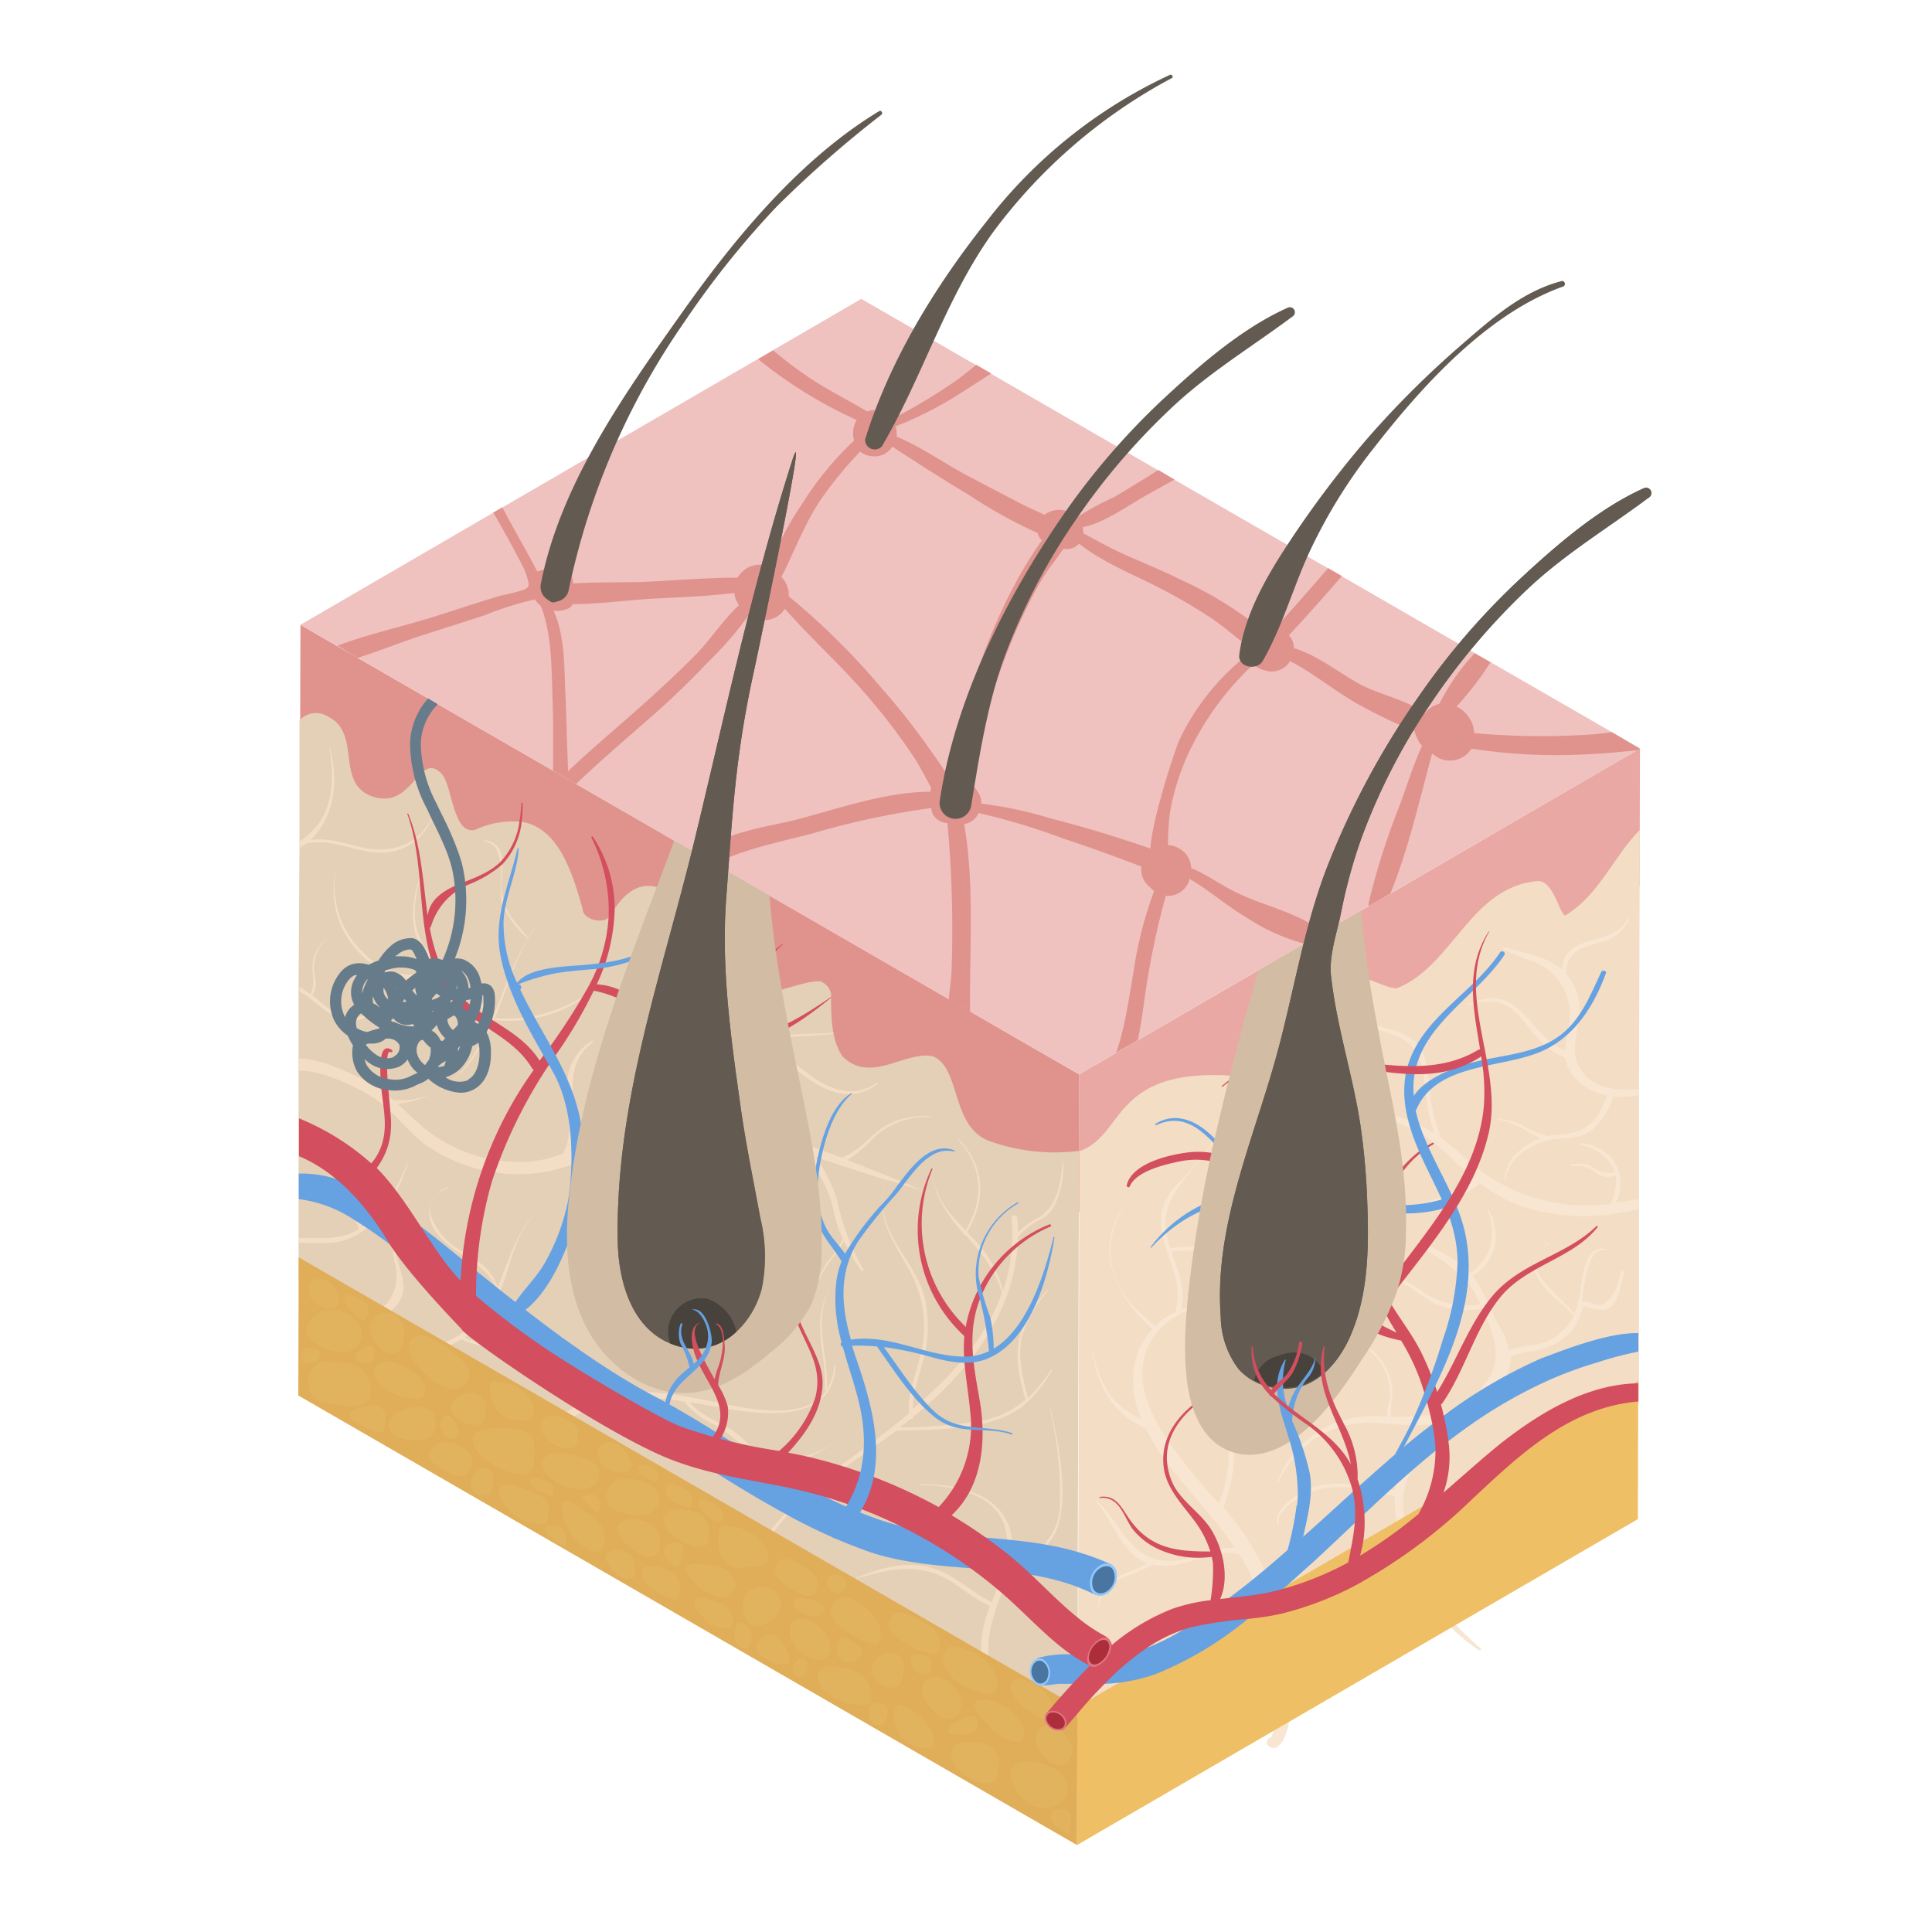 <?xml version="1.0" encoding="UTF-8"?> <svg xmlns="http://www.w3.org/2000/svg" viewBox="0 0 200 200"> <defs> <style>.cls-1{isolation:isolate;}.cls-2{fill:#e9a8a4;}.cls-3{fill:#e0938d;}.cls-4{fill:#efc2bf;}.cls-5{fill:#f3ddc4;}.cls-6{fill:#e4cfb7;}.cls-7{fill:#f8e6d2;}.cls-8{fill:#eebf65;}.cls-9{fill:#e0ae58;}.cls-10{opacity:0.3;mix-blend-mode:multiply;}.cls-11{fill:#e9be70;}.cls-12{fill:#66a2e2;}.cls-13{fill:#d34e5e;}.cls-14{fill:#d2bda4;}.cls-15{fill:#635b52;}.cls-16{fill:#47423c;}.cls-17{fill:#677c8b;}.cls-18{fill:#e07380;}.cls-19{fill:#ac2e3b;}.cls-20{fill:#92c9fa;}.cls-21{fill:#4a75a0;}</style> </defs> <title>5Монтажная область 1</title> <g class="cls-1"> <g id="Слой_1" data-name="Слой 1"> <g class="cls-1"> <polygon class="cls-2" points="169.77 77.48 169.73 91.78 111.67 125.52 111.71 111.22 169.77 77.48"></polygon> <polygon class="cls-3" points="111.71 111.22 111.67 125.52 82.02 108.4 65.36 98.78 47.54 88.5 45.95 87.58 31.06 78.98 31.1 64.68 44.27 72.28 45.32 72.89 69.77 87 79.63 92.69 111.71 111.22"></polygon> <polygon class="cls-4" points="169.77 77.48 169.49 77.65 143.94 92.48 141.71 93.78 136.92 96.57 135.1 97.62 117.83 107.66 115.6 108.95 111.71 111.22 100.43 104.7 98.21 103.42 73.9 89.39 72.2 88.41 59.64 81.16 57.25 79.78 37.04 68.11 34.92 66.88 31.1 64.68 51.08 53.06 52.02 52.52 78.36 37.22 79.92 36.31 89.16 30.94 100.98 37.76 102.53 38.66 119.85 48.66 121.51 49.62 137.44 58.81 138.86 59.63 152.66 67.6 154.29 68.54 166.86 75.79 169.77 77.48"></polygon> <path class="cls-3" d="M166.86,75.79c-.71.1-1.41.19-2.1.24a76.91,76.91,0,0,1-12.15-.14,3.21,3.21,0,0,0-.35-1.31,3.45,3.45,0,0,0-.8-1,3.29,3.29,0,0,0-.68-.44,33.17,33.17,0,0,0,3.52-4.58l-1.64-.94A22.25,22.25,0,0,0,149,72.87a2.53,2.53,0,0,0-1.47.94c-1.9-1.31-4.7-1.94-6.46-2.83-2.15-1.09-4.6-3.15-7.12-3.88a2,2,0,0,0-.31-1.06,3.4,3.4,0,0,0-.21-.28q2.79-3,5.48-6.13l-1.42-.82c-1.72,2-3.49,4-5.29,6a2,2,0,0,0-.29-.12,2.26,2.26,0,0,0-1.67.18,39,39,0,0,0-7.86-4.79c-2-1-4-1.8-6-2.69-1.45-.65-2.83-1.44-4.23-2.18a2.18,2.18,0,0,0-.05-.5,1,1,0,0,0,0-.14c2.21-.44,4.52-2.14,6.26-3.12,1-.58,2.13-1.18,3.22-1.8l-1.66-1-1,.63c-1.19.73-2.38,1.47-3.59,2.18a29.43,29.43,0,0,0-3.84,2.09,2.57,2.57,0,0,0-3.19-.38l-.17.13c-.78-.38-1.58-.72-2.35-1.11-1.92-1-3.82-2-5.72-3-2.34-1.25-4.72-2.94-7.25-4a2.7,2.7,0,0,0-.09-1.06,38.07,38.07,0,0,0,7-3.61c.92-.59,1.91-1.21,2.89-1.86l-1.55-.9c-.67.56-1.34,1.09-2,1.58a60.06,60.06,0,0,1-6.64,4,2.14,2.14,0,0,0-1.83-.89,2.56,2.56,0,0,0-.82.14l-.55-.32c-1.71-1-3.5-1.9-5.18-3a43.78,43.78,0,0,1-4-3l-1.56.91a47.14,47.14,0,0,0,10.2,6.3,2.67,2.67,0,0,0-.26,2.12A33.33,33.33,0,0,0,83,52.21a29,29,0,0,0-3.33,6.46,2.15,2.15,0,0,0-.32-.13,2.68,2.68,0,0,0-2,.26,3,3,0,0,0-1,1c-3.11,0-6.27.27-9.34.42-2.46.11-5.12,0-7.67.18a2.11,2.11,0,0,0-.35-1.1,2.16,2.16,0,0,0-2.19-.46,7.81,7.81,0,0,0-1.17.33C54.5,57,53.18,54.77,52,52.52l-.94.54c1.1,1.87,2.14,3.78,3.13,5.71a7.75,7.75,0,0,1,.52,1.54c0,.29.12.48-.53.76a22.29,22.29,0,0,1-2.31.58c-2.32.69-4.62,1.45-6.93,2.19-3.19,1-6.8,1.79-10,3L37,68.11c2.28-.72,4.54-1.64,6.71-2.34S48,64.4,50.14,63.7a35.28,35.28,0,0,1,5.23-1.65,2.41,2.41,0,0,0,.61.67c1.14,2.85,1.11,6.4,1.21,9.39.1,2.56.07,5.11.06,7.67l2.39,1.38.21-.2c2.24-2.15,4.61-4.16,6.94-6.21a89.55,89.55,0,0,0,6.61-6.31,36,36,0,0,0,4.1-4.75l.21.17a2,2,0,0,0,1,.31,2.64,2.64,0,0,0,1.67-.31,2.5,2.5,0,0,0,.87-.84c2.63,3,5.64,5.7,8.25,8.7a63.14,63.14,0,0,1,5,6.51c.69,1,1.27,2.21,1.9,3.32a1.89,1.89,0,0,0-.1.41c-4.52,0-9.53,1.74-13.63,2.83-2.86.76-7.87,1.32-10.45,3.62l1.7,1c3.2-1.54,6.94-2.28,10.28-3.16a82.52,82.52,0,0,1,12.22-2.6,1.36,1.36,0,0,0,.2.73,1.78,1.78,0,0,0,1.46.82A121.4,121.4,0,0,1,98.52,100c0,1-.18,2.16-.31,3.46l2.22,1.28c-.1-6.48.49-13-.62-19.43a2.14,2.14,0,0,0,.71-.25,2.26,2.26,0,0,0,.79-.89,67.81,67.81,0,0,1,8.74,2.63c2.73.9,5.42,1.88,8.1,2.9a2.74,2.74,0,0,0,.06.9,2.27,2.27,0,0,0,.79,1.2l-.08-.06a1.28,1.28,0,0,1,.26.26l-.07-.09a3,3,0,0,0,.36.35l0,0a39.85,39.85,0,0,0-2.13,8.37c-.33,1.92-.63,3.85-1.06,5.76a26.05,26.05,0,0,1-.73,2.58l2.23-1.29c.42-1.93.63-3.92.91-5.67a79.66,79.66,0,0,1,2-9.28,2.16,2.16,0,0,0,1.11-.17,2.32,2.32,0,0,0,1.33-1.49,0,0,0,0,0,0,0,.31.31,0,0,0,0-.1c2,1.17,3.94,2.86,5.89,4a20.54,20.54,0,0,0,6,2.72l1.82-1.05a1,1,0,0,0-.31-.42c-2.48-1.88-6.07-2.53-8.88-4-1.45-.74-2.83-1.74-4.34-2.36a2.43,2.43,0,0,0-.71-1.63,2.63,2.63,0,0,0-1.69-.75,25.94,25.94,0,0,1,.23-3.53A25.07,25.07,0,0,1,123,78.05a29.85,29.85,0,0,1,6.71-9.23l.22.11a2.2,2.2,0,0,0,.25.17,3.17,3.17,0,0,0,.82.32v0a2.25,2.25,0,0,0,2.24-.57,2,2,0,0,0,.3-.41c2.45,1.26,4.62,3.09,7,4.43a53.32,53.32,0,0,0,5.9,2.83,1.29,1.29,0,0,0,.12.38,3.74,3.74,0,0,0,.48.93,1.37,1.37,0,0,0,.17.17c-.88,2-1.56,4.07-2.27,6.08a73.33,73.33,0,0,0-3.25,10.17.92.92,0,0,0,0,.37l2.24-1.3c1.88-4.61,3-9.64,4.32-14.48l.58.4a2.65,2.65,0,0,0,3.5-.92,57.71,57.71,0,0,0,11.87.59c1.76-.08,3.52-.24,5.27-.42l.28-.17ZM72,67.79c-2.24,2.28-4.61,4.42-7,6.52-2.09,1.82-4.19,3.62-6.19,5.52-.14-3.56-.23-7.08-.27-7.72-.13-2.47,0-6.33-1.25-8.9A2.77,2.77,0,0,0,58.81,63a.89.89,0,0,0,.43-.36.42.42,0,0,0,0-.1c2.76,0,5.63-.41,8.28-.56s5.68-.24,8.5-.6a2.26,2.26,0,0,0,.32,1,.7.7,0,0,1,.09.17l.06.1C74.88,64.15,73.47,66.3,72,67.79ZM98.44,80a2.07,2.07,0,0,0-.5.06c-.59-1-1.27-1.89-1.88-2.76a67.17,67.17,0,0,0-4.75-6,73.42,73.42,0,0,0-9.66-9.57,2.63,2.63,0,0,0-.76-2v0c1.36-2.64,2.35-5.44,4.07-8a38.69,38.69,0,0,1,3.7-4.57c.07-.06.2-.22.37-.42a2.26,2.26,0,0,0,1.46.5,2.13,2.13,0,0,0,1.88-1c2.57,1.66,5.12,3.33,7.75,4.88a50.36,50.36,0,0,0,7.3,4.06,1.63,1.63,0,0,0,.18.45,1.89,1.89,0,0,0,.25.31C103,62.83,100,71.74,98.44,80Zm23.65-3.41c-.39.79-2.87,8.34-3,11.25-3.37-1.16-6.77-2.22-10.23-3.09a42.07,42.07,0,0,0-7.28-1.56,1.87,1.87,0,0,0-.29-1.11,5.9,5.9,0,0,0-1.17-1.41l-.2-.15c1.38-4.08,2.54-8.24,4.07-12.27a58.46,58.46,0,0,1,3.61-7.84c.66-1.18,1.65-2.38,2.48-3.6a1.74,1.74,0,0,0,1.56-.46l.06-.08c2.33,1.88,5.4,3.1,7.93,4.39A55.48,55.48,0,0,1,125.4,64c1.2.8,2.31,1.78,3.47,2.66a1.68,1.68,0,0,0-.08.78,1.6,1.6,0,0,0,.15.51A24.44,24.44,0,0,0,122.09,76.6Z"></path> </g> <g class="cls-1"> <path class="cls-5" d="M169.75,85.92l-.08,26.8v.64l0,10.74v1.12l0,12.75v7.23l-17.17,10-20.81,12.1-20.09,11.67v-7.6l.14-52.2c5.11-1.77,3-9.67,18.83-7.51,4.09-1.17,4.09-9.35,9.94-10.52,1.17,0,2.92,1.17,4.09,1.17,5.85-2.34,7.6-10.53,14.62-11.11,1.76,0,2.34,4.09,2.93,3.5C165.56,92.59,167.18,88.46,169.75,85.92Z"></path> <path class="cls-6" d="M111.7,119.14l-.13,41.52v6.76l0,4.28,0,7.24L79,160.16l-.3-.17L30.91,132.4V102.17L31,87.8v-.74l0-12.5a2.34,2.34,0,0,1,3-.35c3.51,1.75.59,7,4.68,8.28s4.67-4.77,7-2.43c1.17,1.17,1.17,6.43,3.51,5.84a9.06,9.06,0,0,1,4.56-.84l.21,0c3.48.56,5.07,4.32,6.34,9,0,1,1.78,1.6,2.62,1a1.13,1.13,0,0,0,.31-.37l.32-.52c1.21-1.82,3.28-3.83,6.48-1.21,3.49,2.88,1.29,8.41,5.48,10.51a5.57,5.57,0,0,0,2.53-.22l.41-.11c2.58-.64,5.84-1.86,6.62-1.49l.26.15a1.76,1.76,0,0,1,.7,1.08v.46c0,2.18.08,4.34,1.17,6,2.92,2.93,6.43-.58,9.36,0,2.92,1.17,1.85,7.28,5.84,8.77A20,20,0,0,0,111.7,119.14Z"></path> </g> <path class="cls-5" d="M111.88,159.19c-.2.3-.4.6-.57.91,0,0,0,.05,0,0,.23-.28.44-.58.65-.88C112,159.18,111.92,159.12,111.88,159.19Z"></path> <path class="cls-5" d="M109,141.73c-1.43,2.36-2.88,4.21-5.56,5.17-3.34,1.18-7.19,1.08-10.67,1.22-2.81,2.1-5.8,4-8.51,6.2l-.95.8a23.62,23.62,0,0,0-1.76,1.72A20.63,20.63,0,0,0,79,160.16c-1.85,3.08-2.61,6.65-.44,9.94a.08.08,0,0,1-.13.08c-2.42-3.45-1.71-7,.27-10.19a21.5,21.5,0,0,1,2.56-3.3,35.1,35.1,0,0,1,2.66-2.54c1-.83,1.92-1.58,2.8-2.22,2.41-1.78,5-3.62,7.37-5.61-.16-1.89.52-3.43,1-5.29a12.11,12.11,0,0,0-1-9.62c-1.7-3-3.77-5.86-2.19-9.19-3.06-1-7-2.26-7.48-2.45a14.89,14.89,0,0,1,2.24,4.47,24.9,24.9,0,0,0,2.71,7.17.13.13,0,0,1-.22.13,23.62,23.62,0,0,1-1.78-3.06,10.49,10.49,0,0,1-1.27,1.83,15.43,15.43,0,0,0-1.49,2.58c0,.07-.13,0-.11,0a12,12,0,0,1,1.14-2.26,11.86,11.86,0,0,0,1.61-2.38,12.66,12.66,0,0,1-.89-2.58,11.72,11.72,0,0,0-1.81-4.44,10.93,10.93,0,0,1-1.06-1.79c-4.19-1.65-8.54-3-13.09-2.57C65.22,117.3,61,120.6,56,121.4a16.85,16.85,0,0,1-12-2.93c-1.87-1.41-3.22-3.4-5.18-4.72-1.16-.79-5.22-3-7.86-2.9v-1.28c2.18,0,4.8,1.31,6.43,2.07a14.58,14.58,0,0,1,3.34,2.25c5.57.29,8.1-3.62,10.07-8.15-1.09-2.24-3.06-3.54-4.83-5.09a.23.23,0,0,1-.15.2c-3.38,1.13-6.07.4-8.58-2.18a9.19,9.19,0,0,1-2.34-9.09,0,0,0,1,1,0,0,9.33,9.33,0,0,0,2.54,8.84,7.35,7.35,0,0,0,8.22,2h0a12.36,12.36,0,0,1-1.58-1.65C42,96,42.72,92.94,43.73,89.86c0,0,.09,0,.08,0-.77,2.58-1.48,5.33-.05,7.86a11.48,11.48,0,0,0,2.77,3c1.71,1.44,3.4,2.72,4.43,4.72,1.57-3.72,2.83-7.79,5.07-10.28a0,0,0,1,1,0,0c-3.33,4-3.83,9.82-6.86,14.12a11,11,0,0,1-8,5c.64.58,1.28,1.21,2,1.85a15.48,15.48,0,0,0,10,4.13,11.79,11.79,0,0,0,5.11-.85c1.31-2.45.15-5,.44-7.6a5.4,5.4,0,0,1,2.56-4.06c.08,0,.17.08.1.13-3.83,3-1,7.39-2.31,11.23,1.13-.45,2.25-1,3.42-1.44.81-.34,1.65-.64,2.49-.91l4.37-4.16c1.42-1.37,2.81-3,4.63-3.91,3.45-1.68,8.56-1.59,12.29-1.77.06,0,.06.09,0,.1-2.1.24-4.54.27-6.9.55,3.17,2.5,7.17,7.38,11.4,4.52.08,0,.15.07.07.13-4.33,3.24-8.65-1.82-11.82-4.43a.13.13,0,0,1-.06-.16,13.76,13.76,0,0,0-5.69,1.8c-2.73,1.77-5.11,4.56-7.42,7.06a23.33,23.33,0,0,1,4.61-.89c3.73-.32,10.71,2,16.67,4.24,1.87-.69,3-2.39,4.65-3.37a8.13,8.13,0,0,1,4.6-.89,0,0,0,1,1,0,.09,7.82,7.82,0,0,0-6,2.18,14.6,14.6,0,0,1-2.63,2.24c1.55.61,3,1.2,4.33,1.73,0-.08.08-.17.13-.25s0,0,0,0-.09.17-.13.26c1.32.53,2.46,1,3.36,1.39.28.12-1.4-.4-3.52-1.07-2.21,4.94,3.15,8.19,3.93,12.76a14.62,14.62,0,0,1,.07,4.28c-.32,2.31-1.41,4.31-1.42,6.64,4-3.38,7.5-7.21,9.2-11.92,0,0,0,0,0-.07-.61-2.44-2.23-4.23-3.76-6-.1.09-.27,0-.19-.13a.09.09,0,0,1,0,0c-1.82-2.12-3.47-4.24-3.15-7.43h0c-.25,3.3,1.41,5.07,3.35,7.08,1.89-3.11,1.84-6.49-.73-9.33,0,0,0-.11.07-.07,2.73,2.87,2.79,6.37.83,9.57l.93,1a12,12,0,0,1,2.79,5.08,18.33,18.33,0,0,0,.88-7.5c0-.39.57-.38.6,0s.07,1,.07,1.47a6.93,6.93,0,0,1,1.93-1.43c2.11-1.12,2.5-3.67,2.66-5.87,0-.05.09-.05.08,0a9,9,0,0,1-1.16,5,3.81,3.81,0,0,1-1.45,1.09,7.91,7.91,0,0,0-2.07,1.68c-.15,7.65-5,13.88-10.84,18.63,0,.16-.15.24-.29.22l-.42.34-.67.52a55.39,55.39,0,0,0,8.34-.67,9.79,9.79,0,0,0,4.65-2.19h0c-.6-2.11-1.15-4.49-.56-6.67a12.64,12.64,0,0,1,2.87-4.74c0-.06.13,0,.08.08a12.93,12.93,0,0,0-2.72,4.72c-.53,2.16.09,4.31.58,6.41a15.36,15.36,0,0,0,2.48-3A0,0,0,0,1,109,141.73Z"></path> <path class="cls-5" d="M44.56,124.73a2.47,2.47,0,0,1,.55-1A1.67,1.67,0,0,0,44.56,124.73Z"></path> <path class="cls-5" d="M46.31,122.93a2.5,2.5,0,0,0-1.2.75,3,3,0,0,1,1.23-.64A.06.06,0,0,0,46.31,122.93Z"></path> <path class="cls-5" d="M58.38,138.54s.1,0,0-.08a4.89,4.89,0,0,0-3.53-.21c-2.43.64-4.37,1.28-6.75.21a7.71,7.71,0,0,0,.75-.52c4-3.1,3.22-8.54,6.37-12.12a0,0,0,0,0-.05,0c-1.9,2.19-2.59,4.93-3.65,7.43a5.29,5.29,0,0,0-2.15-2.74c-.77-.57-1.63-1-2.41-1.54-1.1-.77-2.65-2.7-2.45-4.2a3.14,3.14,0,0,0,.22,2.07c1.41,3,5.32,3.38,6.67,6.55,0,0,0,0,0,0a9.7,9.7,0,0,1-4.35,5.11c-2.77,1.48-6,1.8-9,2.57-1.84.47-4,.93-5,2.69a.27.27,0,0,0,.47.28c1.92-2.62,6.81-2.79,9.71-3.57a17.64,17.64,0,0,0,4.55-1.83,7.08,7.08,0,0,0,3.62.72C53.88,139.16,55.91,137.44,58.38,138.54Z"></path> <path class="cls-5" d="M108.69,145.89a37.74,37.74,0,0,1,1,10.38c-.33,3.33-2.9,4.82-5.27,6.6a12.89,12.89,0,0,0,.35-2c.45-5.74-4.76-7.28-9.51-7.24a.05.05,0,0,0,0,.1c4.34.06,9.36,1.32,9,6.68a11.66,11.66,0,0,1-.68,3h0a.17.17,0,0,0-.06.21c-.27.75-.58,1.48-.86,2.23-2.2-1.08-4-3-6.41-3.59-2.55-.69-5.22.08-7.57,1.07a.05.05,0,0,0,0,.1c3.17-1,6.34-1.7,9.4.08,1.52.88,2.77,2.06,4.4,2.72a14.3,14.3,0,0,0-.79,2.79c-.8,5.17,2.18,8.36,5,12.21.28.37.9,0,.64-.38-2.11-3.48-5-5.86-5-10.33,0-2.48,1.12-4.7,1.83-7,2.34-1.87,5-3.24,5.61-6.44.66-3.56-.24-7.8-1-11.27C108.72,145.85,108.68,145.86,108.69,145.89Z"></path> <path class="cls-5" d="M42.3,120a14.47,14.47,0,0,1-2.06,4.7A11,11,0,0,1,38,127.12a6.86,6.86,0,0,1-.64.46,6.25,6.25,0,0,1-3.21,1.08c-.71.06-1.94,0-3.22,0v-.52c2.13,0,4.33.28,6.19-.89a.59.59,0,0,1,0-.08,3.89,3.89,0,0,0-.34-.84c-.66-1.16-1.78-2-1.94-3.36a5.79,5.79,0,0,1,0-.93c0-1.71.59-3.43.44-5.16,0,0,0,0,0,0,.23,1.74-.32,3.51-.22,5.23,0,.17,0,.34,0,.51.25,1.75,1.84,2.54,2.35,4.12a1.29,1.29,0,0,1,.08.26l.15-.12A10.83,10.83,0,0,0,40,124.48a17.37,17.37,0,0,0,2.31-4.54S42.31,119.93,42.3,120Z"></path> <path class="cls-5" d="M41.31,134.76a3,3,0,0,0,.46-1.76,13.26,13.26,0,0,0-.68-2.69,7.38,7.38,0,0,1,1.21-6s0-.08-.07,0a7.64,7.64,0,0,0-1.34,6.53c1.26,5.5-5.39,6.68-9.36,8.06-.36.13-.2.72.16.58C34.36,138.55,39.69,137.33,41.31,134.76Z"></path> <path class="cls-5" d="M86.21,149.39s0-.06,0,0A8.76,8.76,0,0,1,81,151c-2.85-.18-3-1.21-4.61-2.51s-3.66-1.69-5-3.33c1.27.19,2.53.43,3.77.65,4,.71,11.15,1.49,11.33-4.43,0-.1-.14-.09-.15,0a5.22,5.22,0,0,1-.76,2.46s0,0,0,0c.23-3.53-1.44-7.1.29-10.39,0,0,0,0,0,0-2,3.38-.24,6.75-.5,10.41,0,.11.12.14.19.09-2.32,3.45-9,1.69-12.42,1-3.18-.61-6.44-1.19-9.68-.64-4.51.76-8.92,4.09-10.17,8.6-.07.25.29.36.41.15,2-3.38,4.27-6.23,8.11-7.54a19.15,19.15,0,0,1,9.06-.41,7.86,7.86,0,0,0,3,2.33c1.69.89,2.86,2.31,4.45,3.23C80.78,152.11,84.09,151.08,86.21,149.39Z"></path> <path class="cls-5" d="M51.35,105.4c-.13,0-.13.19,0,.21A13.84,13.84,0,0,0,63.06,101s0,0,0,0A15,15,0,0,1,51.35,105.4Z"></path> <path class="cls-5" d="M50.18,87.12c2.58.42,1.26,4.88,1.79,6.48A9.83,9.83,0,0,0,54.45,97c.07.08.19,0,.12-.11-1.24-1.39-2.36-2.57-2.62-4.5-.16-1.18.19-2.43,0-3.61A1.85,1.85,0,0,0,50.2,87C50.15,87,50.12,87.11,50.18,87.12Z"></path> <path class="cls-7" d="M128.73,158.72c-.66-.94-1.37-1.84-2.11-2.71a13.69,13.69,0,0,0,.81-8.38c-.08-.35-.17-.69-.27-1l.06,0c2-2.7,6.26-1.56,8.74-3.51a14.25,14.25,0,0,0,4.32-7.09c0-.08-.09-.11-.12,0-1.38,3.91-3.47,7.2-7.72,8-1.73.32-4.17.88-5.4,2.28a39.29,39.29,0,0,1-1.14-3.94c-.64-3.29.37-5.51,2.47-8a0,0,0,1,0-.06,0c-1.94,2.14-3.14,4.17-2.86,7.16a41.16,41.16,0,0,0,1.31,5.45,13.64,13.64,0,0,1-.59,8.63,63.74,63.74,0,0,1-5.45-6.72c-1.37-2.1-2.65-4.68-2.45-7.26.28-3.54,3.13-5.83,6.41-6.44.07,0,.06-.12,0-.12a7.33,7.33,0,0,0-2.41.48c.53-2.23-.36-4-1-6h0c1.72-.16,4.46,0,5.77-1.38s1.83-4,2.26-5.86a.08.08,0,1,0-.15,0c-.51,1.76-1,4.09-2.25,5.48s-4,1.16-5.69,1.41a.09.09,0,0,0-.07,0,9.73,9.73,0,0,1-.44-2c-.44-4,3.63-6.32,5.29-9.65a0,0,0,0,0-.06,0,28.72,28.72,0,0,1-4,5,5.88,5.88,0,0,0-1.53,2.37c-1.1,3.68,2.38,6.9,1.32,10.67a.22.22,0,0,0,0,.2,8.12,8.12,0,0,0-2.15,1.47c-1.86-1.53-3.61-3.15-4.29-5.57a8.29,8.29,0,0,1,2.23-8.18s0,0,0,0c-4.68,4.62-2.6,10.26,1.8,14.06a7.37,7.37,0,0,0-1.54,2.46,9.38,9.38,0,0,0,.39,6.86,9,9,0,0,1-3-2.15,11.68,11.68,0,0,1-2-4.76,0,0,0,1,0-.08,0c.53,3.57,2.15,6.39,5.53,7.89a21.68,21.68,0,0,0,2.21,3.59c2.25,3,4.95,5.67,7,8.78-2.11-.19-4.26,1.27-6.38,1.34-4.43.14-5.23-3.64-7.84-6.19-.07-.06-.16,0-.1.11,1.81,2,2.51,5.23,5.23,6.32l.11,0c-.6.29-1.19.59-1.82.84a9,9,0,0,0-2,1,3,3,0,0,0-1.31,2.64c0,.06.11.07.11,0,0-3,3.52-3,5.46-4.34,3.07.79,6.1-1.83,9-1.07a20.36,20.36,0,0,1,1.3,2.39,26.45,26.45,0,0,1,2.33,8.77c.1,1.15.28,7.6-.4,7.81-.38.12-.54.74-.12.93l.19.09a.64.64,0,0,0,.72-.1c2-1.63,1.21-8.22.91-10.35A26.92,26.92,0,0,0,128.73,158.72Z"></path> <path class="cls-7" d="M169.64,124.1v1.12c-.81.16-1.58.28-2.24.39a20.58,20.58,0,0,1-9.7-.69,15.68,15.68,0,0,1-4.5-2.44,14.55,14.55,0,0,1-8.87,3.35c-1.86,0-3.58-.54-5.41-.63-2.83-.14-7.27,2.31-7.69,5.55,0,.1-.15.1-.14,0,.23-2.39,2.74-4.62,5.18-5.55h0c-2.24-2.26-4.41-5.27-8-4.67-.07,0-.1-.1,0-.11,3.48-.63,6.14,2.23,8.31,4.54a.14.14,0,0,1,0,.17,6.49,6.49,0,0,1,1.53-.36c2.09-.21,4.16.51,6.28.34a16.67,16.67,0,0,0,8.21-3.14c-1-.79-1.89-1.65-2.86-2.57-2.81-2.64-6.54-4.26-10.15-3.65a.12.12,0,0,1-.12,0h0a9.21,9.21,0,0,0-3.6,1.54c-.14.09-.25-.12-.12-.21a9.73,9.73,0,0,1,3-1.56,5.89,5.89,0,0,1-1.72-1c-1.64-1.36-2.82-2.37-5.1-2,0,0-.06,0,0,0a5,5,0,0,1,3.31.36,8.13,8.13,0,0,1,1.58,1.22,7.79,7.79,0,0,0,2.48,1.34,11.79,11.79,0,0,1,9.19,1.91,21.37,21.37,0,0,1-1-5c-.28-2.37-.64-4.25-3.14-5.19-1.26-.46-2.57-.82-3.85-1.21a.08.08,0,0,1,0-.16c2,.52,5.41.74,6.62,2.77a8.71,8.71,0,0,1,.78,3.39,20,20,0,0,0,1.29,5.88,18.55,18.55,0,0,1,2,1.58,18.48,18.48,0,0,0,11.31,5.3,25.11,25.11,0,0,0,4.21-.06,5.66,5.66,0,0,0,.56-3,1.9,1.9,0,0,1-1.63,0,8.38,8.38,0,0,1-.95-.59,2.88,2.88,0,0,0-2-.31c-.13,0-.18-.17-.05-.2a3.12,3.12,0,0,1,1.91.11c.29.12.53.31.8.45a2.61,2.61,0,0,0,1.82.22h0a2.7,2.7,0,0,0-.34-.68,4.84,4.84,0,0,0-3.31-2.15.07.07,0,1,1,0-.13,4.53,4.53,0,0,1,3.67,2,4.18,4.18,0,0,1,.09,4.11A21.61,21.61,0,0,0,169.64,124.1Z"></path> <path class="cls-7" d="M169.67,112.72v.64a9.35,9.35,0,0,1-2.63.14.08.08,0,0,1,0,.07c-.66,1.56-1.49,3.25-3.16,3.93-1.19.48-2.57.24-3.79.58-1.92.52-4.06,2-4.26,4.13,0,.06-.1.06-.1,0,0-1.95,1.6-3.41,3.28-4.19a4.85,4.85,0,0,1,.51-.2,6.47,6.47,0,0,1-1.39-.7,9,9,0,0,0-3.05-1.21c-.09,0-.05-.16,0-.14a8.42,8.42,0,0,1,2.47.7,11.43,11.43,0,0,0,2.67,1.14l0,0c.91-.18,1.8-.16,2.79-.41,1.89-.49,2.7-2.17,3.41-3.8a5.59,5.59,0,0,1-3.45-1.93,3.85,3.85,0,0,1-.95-2,7,7,0,0,1-3-2.2c-.7-.79-1.31-1.69-2.07-2.43-1.44-1.41-3.22-1.38-5-.77-.09,0-.11-.09,0-.12,1.73-.69,3.26-1,4.82.18,2,1.5,2.92,3.74,5.28,4.65,0-.79.24-1.63.37-2.64a5.89,5.89,0,0,0-3.67-6.6,17,17,0,0,1-3.23-1.35.09.09,0,0,1,.07-.16c2.3.61,4.59,1,6.14,2.36a2.71,2.71,0,0,1,1.21-2.3c1.89-1.15,4.38-.8,5.6-3,.05-.09.16,0,.13.07A4.3,4.3,0,0,1,166,97.46a15.54,15.54,0,0,0-2.69.93,2.66,2.66,0,0,0-1.18,2.45,5.72,5.72,0,0,1,1.31,2.68c.47,2.17-1.09,4.74-.06,6.76C164.53,112.58,167.13,113,169.67,112.72Z"></path> <path class="cls-7" d="M167.82,131.53c-.28,1.1-.62,2.73-1.63,3.33a1,1,0,0,1-1.11.14l-.61-.19a1.81,1.81,0,0,0-.72-.06l0-.11c.24-1.08.48-5.56,2.38-5.2.1,0,.14-.13,0-.15-2.22-.48-2.34,3.47-2.64,4.89A8.17,8.17,0,0,1,163,136c-1.58-2-6.63-5.28-2.55-7.27,0,0,0-.07,0-.06a2.46,2.46,0,0,0-1.51,3.18c.75,1.71,2.75,3,4,4.38a5.67,5.67,0,0,1-4.23,3,12.6,12.6,0,0,0-2.52.54,6.43,6.43,0,0,0-.83-2.21c-1-1.68-1.69-3.89-2.89-5.47a5.57,5.57,0,0,0,2.24-2.86,5.91,5.91,0,0,0-.63-4.07.08.08,0,0,0-.13.08,5.67,5.67,0,0,1,.17,4.26,5.88,5.88,0,0,1-1.88,2.29l0,0c-1.28-1.48-3.49-2.32-5.14-3.29a.28.28,0,0,0-.28.48,19.48,19.48,0,0,1,4.78,3.45c-.06.13.09.29.23.26a8.53,8.53,0,0,1,1.38,2.26l0,.09a8.41,8.41,0,0,1-6-1.37,9.18,9.18,0,0,0-3.19-1.62h0c-.45-.63-.44-1.61-.82-2.31a3.71,3.71,0,0,0-1.74-1.46,0,0,0,0,0,0,.07,3.71,3.71,0,0,1,1.47,1.28,7,7,0,0,1,.58,1.91,2.62,2.62,0,0,0,.19.46,3,3,0,0,0-2.87,1.28c-.08.1.09.23.17.14a2.63,2.63,0,0,1,2.92-1.09,1.29,1.29,0,0,0,.92.5.12.12,0,0,0,.12-.11c1.45.71,2.9,2,4.14,2.47a8.68,8.68,0,0,0,4.35.27,17.23,17.23,0,0,1,1.27,3.52c.47,2.42-.45,3.73-2,5.42a18.46,18.46,0,0,1-1.63,1.53,29.12,29.12,0,0,1-7.11.74,16,16,0,0,1,.18-2.44,6.25,6.25,0,0,0-.35-1.87,6.19,6.19,0,0,0-2.13-2.86c-.08-.07-.19.08-.11.14a5.94,5.94,0,0,1,2.32,4.79c0,.75-.44,1.53-.33,2.22h-.06a12.1,12.1,0,0,0-5.14.58,10.74,10.74,0,0,0-6.16,6.21c0,.07.1.13.13.05a10.3,10.3,0,0,1,10.21-6.2l1.44.11a.14.14,0,0,0,.11,0,21.32,21.32,0,0,0,5.24-.06c-1.86,1.48-3.69,3-4.5,5.17a6.88,6.88,0,0,0-.4,1.71c-3.25-.11-6.22-1.46-9.39.11-1,.49-3.47,2.18-2.75,3.54,0,.05.13,0,.1-.05-.45-1.16,1.67-2.58,2.51-3a8,8,0,0,1,4.13-.86c1.82.06,3.54.71,5.34.91a17.9,17.9,0,0,0,1.73,7.53,19.48,19.48,0,0,0,7,8.44c.13.08.29-.12.17-.22-4-3.37-6.91-7.5-7.82-12.71-.59-3.35,0-5.79,2.59-8,1.72-1.5,3.68-2.69,5.39-4.21s3-3.31,2.94-5.24c1.14-.58,2.71-.52,3.88-1a6.21,6.21,0,0,0,2.62-1.9,6.38,6.38,0,0,0,1-2.35c.9.14,2.06.75,2.86.11s1.2-2.54,1.4-3.61C168,131.49,167.84,131.46,167.82,131.53Z"></path> <path class="cls-5" d="M44.84,84.37a5.63,5.63,0,0,1-4.47,3.84c-3,.44-5.72-1.56-8.71-.86a7,7,0,0,1-.62.45v-.74a7.85,7.85,0,0,0,1-.76c2.64-2.41,2.56-6,2-9.27a0,0,0,0,1,0,0c1.09,3.63.65,7.5-1.9,9.91,1.85-.24,3.58.39,5.4.79,3,.67,6-.3,7.26-3.36C44.8,84.33,44.85,84.34,44.84,84.37Z"></path> <path class="cls-5" d="M39.69,103.28a3.55,3.55,0,0,1-5.11,1.9c-1.32-.75-2.3-1.83-3.59-2.54v-.47a7.35,7.35,0,0,1,1.17.76.09.09,0,0,1,0-.05c.58-1.18-.06-2.52.33-3.79A4.18,4.18,0,0,1,34,97s.06,0,0,0a4.28,4.28,0,0,0-1.42,4.11A1.92,1.92,0,0,1,32.3,103l0,0c.7.53,1.34,1.14,2.11,1.66a3.44,3.44,0,0,0,5.23-1.42C39.62,103.18,39.71,103.22,39.69,103.28Z"></path> <g class="cls-1"> <polygon class="cls-8" points="169.59 142.96 169.55 157.26 111.49 191 111.53 176.7 169.59 142.96"></polygon> <polygon class="cls-9" points="111.53 176.7 111.49 191 30.88 144.46 30.92 130.16 111.53 176.7"></polygon> </g> <g class="cls-10"> <path class="cls-11" d="M43,144.79a1,1,0,0,0,.74-.22A.87.87,0,0,0,44,144a2.09,2.09,0,0,0-.57-1.43,4.83,4.83,0,0,0-1.27-.93,5.17,5.17,0,0,0-1.54-.59c-1.54-.26-2.59.77-1.45,2.05A5.51,5.51,0,0,0,43,144.79Z"></path> <path class="cls-11" d="M45.28,138.89a10.85,10.85,0,0,1,2.06,1.52,4.37,4.37,0,0,1,.93,1,1.64,1.64,0,0,1,.2,1.34,1.65,1.65,0,0,1-1.73,1,4.05,4.05,0,0,1-1.93-.88,8.38,8.38,0,0,1-2-2c-.42-.63-.81-1.83,0-2.39S44.65,138.56,45.28,138.89Z"></path> <path class="cls-11" d="M35.77,141.11,34,141a2.72,2.72,0,0,0-.9.06A1.89,1.89,0,0,0,32,142.48a2.4,2.4,0,0,0,.08,1.61,2.35,2.35,0,0,0,1.55,1.15,11.9,11.9,0,0,0,2,.24,6.2,6.2,0,0,0,1.36.05,1.56,1.56,0,0,0,1.15-.63,1.93,1.93,0,0,0,.18-1.32,3.34,3.34,0,0,0-.56-1.56A2.65,2.65,0,0,0,35.77,141.11Z"></path> <path class="cls-11" d="M40.57,148.31a1.54,1.54,0,0,0,.61.46c.92.4,3,.57,3.61-.34a1.86,1.86,0,0,0-.31-2.44C43.14,145,39.15,146.41,40.57,148.31Z"></path> <path class="cls-11" d="M50.23,146.57a4.29,4.29,0,0,0,0-1.29c-.45-1.82-3.8-1.09-3.51.64C46.91,147.34,50.11,148.32,50.23,146.57Z"></path> <path class="cls-11" d="M46.62,152.52a1.91,1.91,0,0,0,1.43.19,1.64,1.64,0,0,0,.83-1.47,1.16,1.16,0,0,0-.09-.61,1.42,1.42,0,0,0-.58-.53,3.84,3.84,0,0,0-2.18-.8c-.73,0-1.73.61-1.58,1.45S45.94,152.2,46.62,152.52Z"></path> <path class="cls-11" d="M54.24,152.58a1.2,1.2,0,0,0,.78-.32,1.33,1.33,0,0,0,.26-.75,9.66,9.66,0,0,0,.08-1.42,2.48,2.48,0,0,0-.24-1.21,2.63,2.63,0,0,0-2.19-1c-1.13-.09-4.79-.28-3.83,1.88C49.77,151.25,52.63,152.74,54.24,152.58Z"></path> <path class="cls-11" d="M56.2,157.75a.64.64,0,0,0,.38-.12.61.61,0,0,0,.14-.35,7.2,7.2,0,0,0,.07-1.14,1.52,1.52,0,0,0-.18-.76,1.46,1.46,0,0,0-.49-.4,12.26,12.26,0,0,0-2.59-1.09,2,2,0,0,0-1.38-.07c-1.27.54.22,2.22.77,2.72A4.61,4.61,0,0,0,56.2,157.75Z"></path> <path class="cls-11" d="M61.37,153.79A1.48,1.48,0,0,0,62,152.2a2,2,0,0,0-1.18-1.14c-1-.47-5.41-1.39-4.55,1C56.85,153.68,60,154.7,61.37,153.79Z"></path> <path class="cls-11" d="M60.87,160.36a1.28,1.28,0,0,0,1.28.14,1.09,1.09,0,0,0,.4-.75,2.67,2.67,0,0,0-.46-2,5,5,0,0,0-1.23-1.1c-.58-.4-1.16-.79-1.76-1.16a.69.69,0,0,0-.45-.14c-1,.18-.21,2.16,0,2.62A5.59,5.59,0,0,0,60.87,160.36Z"></path> <path class="cls-11" d="M65.19,156.77a3.37,3.37,0,0,0,1.81,0,1.75,1.75,0,0,0,1.21-1.27,1.88,1.88,0,0,0-1-1.86A5,5,0,0,0,65,153.1a2.48,2.48,0,0,0-1.27.15,1.76,1.76,0,0,0-.82,1.05C62.38,156,63.7,156.46,65.19,156.77Z"></path> <path class="cls-11" d="M73.18,159.77a1.21,1.21,0,0,0,.16-.65,3.34,3.34,0,0,0-.14-1.51,2.15,2.15,0,0,0-1.13-1.07c-1.21-.55-4.36-.49-3.15,1.59C69.42,159,72.31,160.94,73.18,159.77Z"></path> <path class="cls-11" d="M66.64,161a1.35,1.35,0,0,0,1.52-.32,1.51,1.51,0,0,0,.15-.74,3.14,3.14,0,0,0-.13-1.1,2.11,2.11,0,0,0-1.06-1.16,4.07,4.07,0,0,0-1.55-.39,1.92,1.92,0,0,0-.89.1C62.55,158.31,65.66,160.76,66.64,161Z"></path> <path class="cls-11" d="M69.85,165.57a.42.42,0,0,0,.33,0,.45.45,0,0,0,.14-.32,2.69,2.69,0,0,0-.33-2.11c-.58-.67-3.42-1.7-3.54-.35S68.71,165.34,69.85,165.57Z"></path> <path class="cls-11" d="M74,165.16a1.9,1.9,0,0,0,1.48,0,1.32,1.32,0,0,0,.58-1.44,2,2,0,0,0-1-1.26,4.26,4.26,0,0,0-1.6-.45c-1-.11-3-.45-2.18,1A5.15,5.15,0,0,0,74,165.16Z"></path> <path class="cls-11" d="M78.2,159a6.38,6.38,0,0,0-2.94-1.07.72.72,0,0,0-.56.07.67.67,0,0,0-.24.47c-.37,1.91.24,4.1,2.42,3.79.62-.09,2.22,0,2.5-.51C79.9,160.88,78.8,159.43,78.2,159Z"></path> <path class="cls-11" d="M73,167.63a3.59,3.59,0,0,0,.38.4,3.22,3.22,0,0,0,1.78.51.66.66,0,0,0,.52-.1.59.59,0,0,0,.13-.37,2,2,0,0,0-.56-1.72,2.72,2.72,0,0,0-1-.45c-.53-.15-2-.87-2.32-.23S72.71,167.28,73,167.63Z"></path> <path class="cls-11" d="M77.41,167.89a1.06,1.06,0,0,0,.39.37,1.28,1.28,0,0,0,.92,0,4,4,0,0,0,1.5-.87,2,2,0,0,0,.62-1.58,1.87,1.87,0,0,0-1.62-1.53C77,164,76.35,166.29,77.41,167.89Z"></path> <path class="cls-11" d="M83.44,165.16a.91.91,0,0,0,.84-.1,1,1,0,0,0,.25-.55,1.9,1.9,0,0,0,0-1.13,1.71,1.71,0,0,0-.52-.62c-.72-.6-3.38-2.46-3.74-.53C80,163.64,82.39,164.9,83.44,165.16Z"></path> <path class="cls-11" d="M81.24,172.27a.4.4,0,0,0,.22,0,.43.43,0,0,0,.16-.3c.21-1.36-1.61-3.83-2.9-2.26S80,172.29,81.24,172.27Z"></path> <path class="cls-11" d="M85.57,171.55a1.19,1.19,0,0,0,.39-.9,2.6,2.6,0,0,0-.72-1.85c-.95-1.05-3.44-2.23-3.49.08C81.72,170.32,84.18,172.66,85.57,171.55Z"></path> <path class="cls-11" d="M90.48,170.15a.75.75,0,0,0,.39-.07.74.74,0,0,0,.26-.42,2.61,2.61,0,0,0-.38-1.94,6.26,6.26,0,0,0-1.39-1.47,4.28,4.28,0,0,0-1.28-.77,1.66,1.66,0,0,0-1.44.13C84.19,167.28,89.05,170.13,90.48,170.15Z"></path> <path class="cls-11" d="M89.72,176.49a.45.45,0,0,0,.47-.41,2.91,2.91,0,0,0-1.25-2.87c-1-.7-5-1.44-4.2.8C85.38,175.75,88.07,176.68,89.72,176.49Z"></path> <path class="cls-11" d="M93.34,173.92a3.6,3.6,0,0,0,.23-1.41c-.15-2.06-3-1.7-3.31.1C90,174.26,92.81,175.6,93.34,173.92Z"></path> <path class="cls-11" d="M97.23,170.75a2.66,2.66,0,0,0-.29-1.81,2.62,2.62,0,0,0-.79-.65c-.73-.43-2.15-1.42-3-1.39a1.31,1.31,0,0,0-1,1.93C92.59,169.79,97.13,172.16,97.23,170.75Z"></path> <path class="cls-11" d="M97.73,177.83a1.33,1.33,0,0,0,1.37-.26,1.81,1.81,0,0,0,.37-1.36c0-1.35-2.22-3.44-3.58-2.29S96.57,177.44,97.73,177.83Z"></path> <path class="cls-11" d="M102.05,175.34a1.18,1.18,0,0,0,.83-.15,1.25,1.25,0,0,0,.3-1.38,4.2,4.2,0,0,0-1.56-2.21,6.6,6.6,0,0,0-2.52-1.09,1.34,1.34,0,0,0-.93.05c-1,.58-.4,2.31.21,2.92A6.8,6.8,0,0,0,102.05,175.34Z"></path> <path class="cls-11" d="M93.47,179.93A3.7,3.7,0,0,0,95.75,181a.9.9,0,0,0,.7-.15.77.77,0,0,0,.22-.46c.17-.94-.57-1.78-1.25-2.46a4.75,4.75,0,0,0-2.07-1.4.45.45,0,0,0-.41,0C92.08,177.39,92.83,179.29,93.47,179.93Z"></path> <path class="cls-11" d="M102,184.6a1.21,1.21,0,0,0,.84-.15,1.42,1.42,0,0,0,.44-1,2.18,2.18,0,0,0-2-3c-1.33-.33-3.43-.09-2.68,1.76A4.34,4.34,0,0,0,102,184.6Z"></path> <path class="cls-11" d="M105,180.26a.91.91,0,0,0,.82-.15.75.75,0,0,0,.18-.5,2.71,2.71,0,0,0-.75-1.89,5.08,5.08,0,0,0-3.82-1.8.5.5,0,0,0-.27.05.43.43,0,0,0-.16.19c-.41.8.76,1.78,1.24,2.37A4.62,4.62,0,0,0,105,180.26Z"></path> <path class="cls-11" d="M107.9,177.89a.9.9,0,0,0,.87,0,.78.78,0,0,0,.25-.46c.21-1-.58-2-1.36-2.69s-3.31-1.75-3,.17C104.9,176.08,106.89,177.5,107.9,177.89Z"></path> <path class="cls-11" d="M110.91,181.76c.62-1.84-2.81-4.66-3.59-2.23C106.68,181.53,110.08,184.19,110.91,181.76Z"></path> <path class="cls-11" d="M105.93,186.21a3.32,3.32,0,0,0,3,.89,2.19,2.19,0,0,0,1.56-2.54c-.45-1.51-3.13-2.39-4.54-2.17C103.7,182.75,104.82,185.16,105.93,186.21Z"></path> <path class="cls-11" d="M33.6,139.59a4.51,4.51,0,0,0,1.94.38,2.11,2.11,0,0,0,1.68-.93,2.06,2.06,0,0,0-.3-2.32,3.54,3.54,0,0,0-2.19-1.07,2.52,2.52,0,0,0-2.87,1.54C31.38,138.37,32.65,139.22,33.6,139.59Z"></path> <path class="cls-11" d="M40.14,140a1.18,1.18,0,0,0,1.19-.12,1.4,1.4,0,0,0,.32-.63,3.9,3.9,0,0,0,.16-1.79c-.27-1.33-2.12-2.15-3.11-1S38.88,139.56,40.14,140Z"></path> <path class="cls-11" d="M33.92,135.49a.91.91,0,0,0,.85-.18,1,1,0,0,0,.21-.46A2.07,2.07,0,0,0,35,134a2.23,2.23,0,0,0-.67-1.05c-.65-.66-2.26-.9-2.42.36C31.81,134.35,33,135.32,33.92,135.49Z"></path> <path class="cls-11" d="M52.29,146.67a3.66,3.66,0,0,0,2.11.37,1.22,1.22,0,0,0,.47-.13.92.92,0,0,0,.37-.65,2.11,2.11,0,0,0-.33-1.44,3.54,3.54,0,0,0-1.08-1,5.05,5.05,0,0,0-2.64-.78.59.59,0,0,0-.43.12.53.53,0,0,0-.1.35,6.68,6.68,0,0,0,.44,1.76A2.41,2.41,0,0,0,52.29,146.67Z"></path> <path class="cls-11" d="M56.46,148.76a3.11,3.11,0,0,0,1,.77,2.94,2.94,0,0,0,1.53.4.92.92,0,0,0,.46-.14,1.09,1.09,0,0,0,.35-.81,1.92,1.92,0,0,0-.13-1.19,1.79,1.79,0,0,0-.59-.57,4.21,4.21,0,0,0-1.36-.58,1.76,1.76,0,0,0-1.22.06C55.67,147.11,56,148.19,56.46,148.76Z"></path> <path class="cls-11" d="M62.34,151.6a2.67,2.67,0,0,0,2.42.78.92.92,0,0,0,.37-.14.75.75,0,0,0,.26-.68,2.38,2.38,0,0,0-.77-1.36,2.42,2.42,0,0,0-1.13-.83C62,149,61.4,150.61,62.34,151.6Z"></path> <path class="cls-11" d="M50.31,154.77a.87.87,0,0,0,.31-.14,1,1,0,0,0,.28-.53c.16-.63.38-1.57-.22-2a1.07,1.07,0,0,0-1.37.12C48.31,153.1,48.72,155.14,50.31,154.77Z"></path> <path class="cls-11" d="M71.14,156.06a.26.26,0,0,0,.21,0,.28.28,0,0,0,.12-.16,1.37,1.37,0,0,0,.13-1.11c-.22-.51-.86-.66-1.3-.89s-.89-.54-1.25,0C68.4,155,70.37,155.92,71.14,156.06Z"></path> <path class="cls-11" d="M83.8,167.23a1.84,1.84,0,0,0,.9.08.74.74,0,0,0,.61-.6.71.71,0,0,0-.24-.57,1.62,1.62,0,0,0-.55-.33c-.51-.21-2-.74-2.3,0S83.3,167.09,83.8,167.23Z"></path> <path class="cls-11" d="M86.88,164.94a1.08,1.08,0,0,0,.73-.86.81.81,0,0,0,0-.38c-.23-.6-1.65-1-1.91-.26S86.06,165.17,86.88,164.94Z"></path> <path class="cls-11" d="M86.79,171.5a1.35,1.35,0,0,0,1.48.53,1.44,1.44,0,0,0,.55-.28,1.05,1.05,0,0,0,.37-.49.72.72,0,0,0,0-.61c-.16-.27-.49-.37-.74-.57-.42-.34-1-.93-1.53-.4A1.69,1.69,0,0,0,86.79,171.5Z"></path> <path class="cls-11" d="M83.56,172.18c-.25-1.15-1.71-.09-1.44.84a.68.68,0,0,0,.69.57C83.41,173.56,83.66,172.67,83.56,172.18Z"></path> <path class="cls-11" d="M76.12,169.8a1.25,1.25,0,0,0,.79.78.55.55,0,0,0,.31,0,.63.63,0,0,0,.36-.32,1.59,1.59,0,0,0,0-1.62,1.81,1.81,0,0,0-.41-.46C76.15,167.4,75.89,169.19,76.12,169.8Z"></path> <path class="cls-11" d="M98.93,178.26a1.48,1.48,0,0,0-.71.85.33.33,0,0,0,0,.26.38.38,0,0,0,.21.1,3.69,3.69,0,0,0,2.13-.15,1,1,0,0,0,.48-.33c.3-.45.21-1.31-.41-1.36A3.2,3.2,0,0,0,98.93,178.26Z"></path> <path class="cls-11" d="M94.81,172.94a1.47,1.47,0,0,0,1,.49.45.45,0,0,0,.28-.07.61.61,0,0,0,.15-.23,2.35,2.35,0,0,0,.16-1,1,1,0,0,0-.13-.43,1.07,1.07,0,0,0-.64-.33c-.44-.12-1.2-.22-1.37.38C94.13,172.14,94.56,172.66,94.81,172.94Z"></path> <path class="cls-11" d="M90.47,178.49a.82.82,0,0,0,.79,0,1.49,1.49,0,0,0,.6-1.1,1,1,0,0,0,0-.56,1.33,1.33,0,0,0-.28-.3c-.43-.33-1.25-.48-1.53.12A1.58,1.58,0,0,0,90.47,178.49Z"></path> <path class="cls-11" d="M110.49,189.82a.13.13,0,0,0,.1,0c.06,0,.09-.08.1-.14a10.44,10.44,0,0,0,.15-1.37,1.09,1.09,0,0,0-.11-.62.87.87,0,0,0-.3-.27c-.57-.33-1.72-.14-1.63.72S110,189.48,110.49,189.82Z"></path> <path class="cls-11" d="M64.76,163.4a.8.8,0,0,0,.87-.2.75.75,0,0,0,.1-.42,3.65,3.65,0,0,0-.08-1,1.65,1.65,0,0,0-.35-.77,1.74,1.74,0,0,0-.56-.36,2.14,2.14,0,0,0-.7-.23,1.42,1.42,0,0,0-1.19.41c-.22.3-.07.67.07,1A2.74,2.74,0,0,0,64.76,163.4Z"></path> <path class="cls-11" d="M61.54,156.41c.15.08.36.14.49,0a.58.58,0,0,0,.08-.18,1.53,1.53,0,0,0,0-.85,1,1,0,0,0-.57-.61,1.3,1.3,0,0,0-.59-.05.83.83,0,0,0-.55.18c-.19.24-.08.26.1.46A4.32,4.32,0,0,0,61.54,156.41Z"></path> <path class="cls-11" d="M39.2,148.24a.32.32,0,0,0,.49-.23,3.86,3.86,0,0,0,.19-1.43,1.06,1.06,0,0,0-.17-.61,1.11,1.11,0,0,0-.67-.36,3.38,3.38,0,0,0-1.55,0c-.37.08-1.25.37-1.27.85s.9.89,1.24,1.08A8.83,8.83,0,0,0,39.2,148.24Z"></path> <path class="cls-11" d="M47.15,148.87a.5.5,0,0,0,.26-.29,1.13,1.13,0,0,0,0-.81c-.25-.71-1.22-2-1.69-.72C45.41,147.84,46.14,149.26,47.15,148.87Z"></path> <path class="cls-11" d="M36.79,140.62c.07.26.37.38.63.43a3.06,3.06,0,0,0,.8.07.41.41,0,0,0,.24-.06.46.46,0,0,0,.1-.18c.17-.51.47-1.6-.38-1.57C37.66,139.33,36.63,140,36.79,140.62Z"></path> <path class="cls-11" d="M37.27,136.47a.65.65,0,0,0,.35.15c.21,0,.34-.24.4-.45a1.34,1.34,0,0,0-.1-1.22,2.52,2.52,0,0,0-1-.61c-.44-.21-1.57-.57-1.22.37A4.85,4.85,0,0,0,37.27,136.47Z"></path> <path class="cls-11" d="M31.24,140a.89.89,0,0,0,0,.75.64.64,0,0,0,.21.27,1,1,0,0,0,.33.11,1.37,1.37,0,0,0,.91-.2.93.93,0,0,0,.43-.8.45.45,0,0,0-.12-.31.44.44,0,0,0-.18-.09,7.32,7.32,0,0,0-.79-.15A.74.74,0,0,0,31.24,140Z"></path> <path class="cls-11" d="M57.1,154.83a.19.19,0,0,0,.1,0,.16.16,0,0,0,0-.09c0-.15,0-.31.07-.46a.82.82,0,0,0,0-.35.8.8,0,0,0-.46-.44c-.36-.19-2-.89-1.93,0C55,154.21,56.56,154.65,57.1,154.83Z"></path> <path class="cls-11" d="M57,159.08a4.7,4.7,0,0,0,.65.61,1.35,1.35,0,0,0,.84.26.15.15,0,0,0,.09,0,.22.22,0,0,0,0-.08,1.52,1.52,0,0,0-.4-1.6,1.58,1.58,0,0,0-1.57-.33C56,158.2,56.69,158.75,57,159.08Z"></path> <path class="cls-11" d="M70,162.18a.31.31,0,0,0,.19,0,.58.58,0,0,0,.14-.17,4.19,4.19,0,0,0,.4-1.24,1.3,1.3,0,0,0,0-.62c-.32-.88-1.68-.52-1.92.23A1.61,1.61,0,0,0,70,162.18Z"></path> <path class="cls-11" d="M73.61,157.18a1.48,1.48,0,0,0,.59.26.58.58,0,0,0,.63-.87,1.52,1.52,0,0,0-.46-.52c-.33-.25-1.66-1.24-2-.65S73.18,156.89,73.61,157.18Z"></path> <path class="cls-11" d="M67.82,153.3a.36.36,0,0,0,.18,0,.29.29,0,0,0,.13-.23,1.2,1.2,0,0,0-.36-1c-.34-.33-1.87-.8-1.67.12C66.24,152.79,67.2,153.27,67.82,153.3Z"></path> </g> <path class="cls-12" d="M169.6,138v1.92a35,35,0,0,0-4.21,1.11,40.93,40.93,0,0,0-5,1.82,49.72,49.72,0,0,0-8.65,5c-.56.4-1.12.81-1.66,1.23l-1.34,1c-4.53,3.63-8.61,7.78-12.89,11.71-1,.88-2,1.79-3,2.69-1.18,1.05-2.4,2.09-3.65,3.09a36.66,36.66,0,0,1-9.38,5.66,17.78,17.78,0,0,1-5.49,1.08c-.92,0-1.84.06-2.79,0h-.59l-1.23,0c-.52,0-1.16.19-2,.16l-.35-2.82a11.55,11.55,0,0,1,4.16-.35c.76,0,1.53.09,2.28.11a12,12,0,0,0,2.36-.13,14.4,14.4,0,0,0,2.44-.66,21.56,21.56,0,0,0,4-2c1.28-.78,2.5-1.65,3.68-2.5l1-.75c2.09-1.55,4.08-3.21,6-4.92a33.62,33.62,0,0,0,.94-4.63l1,.19a20,20,0,0,1-.44,3.17c2.78-2.45,5.48-5,8.25-7.42,1.71-1.5,3.45-3,5.27-4.35l1.19-.9a51.57,51.57,0,0,1,10.07-5.9C161.29,140,166.2,137.94,169.6,138Z"></path> <path class="cls-13" d="M169.59,143.2v1.88c-6.65.58-11.49,4.78-16.31,9.29l-.86.8a56,56,0,0,1-12.19,9,34.2,34.2,0,0,1-7.38,2.83c-.41.1-.83.18-1.24.26-.8.14-1.61.24-2.42.33a42.77,42.77,0,0,0-5.56.79,9.89,9.89,0,0,0-1,.28,15.77,15.77,0,0,0-4,2,28.26,28.26,0,0,0-4.31,3.68c-1,1-1.9,2-2.79,3.07l-1.21,1.4-2-1.44c.85-1,1.72-2,2.64-3,.2-.22.39-.43.6-.64.74-.79,1.5-1.56,2.29-2.29a22.4,22.4,0,0,1,7.47-4.88,18.4,18.4,0,0,1,4-.91,19.89,19.89,0,0,0,.25-3.71c0-.27-.08-.53-.13-.78a9.88,9.88,0,0,1-5.72-.89,7.31,7.31,0,0,1-2.44-1.94c-.9-1.15-1.33-3.48-3.41-3.26-.07,0-.07-.1,0-.11,1.53-.21,2.1.86,2.85,2,2.18,3.33,4.94,3.66,8.58,3.65a10.61,10.61,0,0,0-1.77-3.33c-1.16-1.56-2.58-3-3-5-.71-3.71,2-6.69,5.12-8.21,0,0,.1,0,0,.08-3.4,2-6,5.15-4.34,9.21.79,1.92,2.86,3.13,4,4.86,1.28,2,2,5.07,1,7.31l1-.12c1.15-.12,2.31-.24,3.45-.45.68-.13,1.36-.28,2-.46a32.75,32.75,0,0,0,7-2.86,46.73,46.73,0,0,0,7.08-4.91,13.16,13.16,0,0,0,1.76-6.63v-.21a19,19,0,0,0-.32-2.44,36.32,36.32,0,0,0-1.24-4.53,22.57,22.57,0,0,0-2-4.15c-5-.9-8.67-4.79-10.95-9.1-1.45-2.72-2.64-5.73-5.07-7.77a8.27,8.27,0,0,0-7.08-1.63c-1.47.3-4.35,1-5,2.56-.08.18-.35,0-.3-.13.51-2.2,4.16-3.11,6.11-3.37a8.93,8.93,0,0,1,7.56,2.48c2.6,2.49,3.81,6,5.64,9,2.11,3.49,5.1,5.49,8.63,7.15a29.57,29.57,0,0,1-2.56-5.05c-1.76-5,1.69-12.22,6.27-14.61a.09.09,0,0,1,.09.16c-3.54,2-5.33,6-6,9.83-.85,4.87,2.82,7.79,4.79,11.8a31.81,31.81,0,0,1,1.61,4c2-3.17,3.21-6.86,5.61-9.8,2.95-3.63,7.64-4.24,10.86-7.35.07-.08.18,0,.12.11-2.65,3.32-7.42,3.9-10.16,7.36-2.57,3.26-3.55,7.46-5.91,10.87a.71.71,0,0,1-.13.12c.11.38.2.77.29,1.15.19.83.35,1.67.47,2.51,0,.21.05.43.07.64a11.11,11.11,0,0,1-.57,4.81c2-1.71,3.9-3.45,5.94-5.1C159.49,146.18,164.34,143.28,169.59,143.2Z"></path> <path class="cls-12" d="M165.76,100.62c-1.28,2.71-2.33,5.53-5.09,7.11-2.4,1.37-5.26,1.53-7.88,2.17-1.78.42-5.18,1.59-6.43,3.55a9.11,9.11,0,0,1,0-1.73c.62-5.62,6.46-8.48,9.37-12.86.18-.28-.27-.54-.45-.26-2.67,4-7.53,6.45-9.3,11-1.61,4.16.25,8.36,2.09,12.09.4.82.81,1.65,1.18,2.48-5.5,1.61-11.4-.47-17.08-.76a30.3,30.3,0,0,1-4-3c-1.18-1.07-2.12-2.4-3.37-3.4-1.56-1.25-3.42-1.76-5.18-.67-.09,0,0,.18.08.13,3.78-1.75,5.92,2.12,8.19,4.22a26.47,26.47,0,0,0,3.48,2.66c-.46,0-.92,0-1.38,0a14.28,14.28,0,0,0-10.89,5.77s0,.08.06.05c4-4.29,8.3-5.33,13.49-5,.08.06,2.16.2,3,.32,4.56.65,9.53,1.88,14,.55a14.61,14.61,0,0,1,1.24,5.45,26.87,26.87,0,0,1-1.54,8.22,65.34,65.34,0,0,1-3.17,8.43c-1,2.22-2.45,4.27-3.13,6.65,0,.14.18.25.25.1,3.69-8.16,10.79-17.52,8.17-27.05-1.11-4-4-7.73-4.91-11.84,2-4.93,8.63-4.37,12.79-6.07,3.54-1.44,5.62-4.7,6.89-8.17C166.37,100.54,165.9,100.34,165.76,100.62Z"></path> <path class="cls-13" d="M154.18,96.41s0,0-.05,0c-2.52,3.86-1.59,8-.91,12.23a.29.29,0,0,0-.13,0c-8.15,5-18.83-3.19-26.61,3.8,0,0,0,.1.07.07,8.18-6.85,18.54,2.33,26.78-3.15a21.56,21.56,0,0,1,.3,4.87c-.55,7.52-6.24,13.47-10.41,19.31-.39.56.51,1.05.9.53,3.87-5.07,8.55-10.46,10-16.83C155.69,110.31,150.41,102.92,154.18,96.41Z"></path> <path class="cls-12" d="M136.79,129.5c-.47,2.54-.57,6.2-2.28,8.25-1.93,2.3-4.77,1.54-7.19,2.85-.3.16,0,.62.26.46,2.33-1.28,5.19-.56,7-2.86s1.88-5.86,2.37-8.67C136.93,129.45,136.81,129.42,136.79,129.5Z"></path> <path class="cls-12" d="M113.48,165.13c-.45-.22-1.45-.67-1.92-.84C104.74,161.68,97,163,90,160.65a56.3,56.3,0,0,1-8.47-3.81l-.27-.15c-4-2.17-7.8-4.66-11.61-7A192.89,192.89,0,0,1,49.38,136c-2.9-2.3-5.68-4.77-8.68-6.94-.76-.56-1.69-1.25-2.71-1.93l-.38-.26-.23-.14-.65-.41a13.52,13.52,0,0,0-5.8-2.19v-2.64a11.41,11.41,0,0,1,3.81.54,1.09,1.09,0,0,1,.24.07,22.45,22.45,0,0,1,5,2.39c.1,0,.19.12.28.17a67.7,67.7,0,0,1,5.9,4.35c5.16,4.14,13.68,11.38,21.59,15.53,5.38,2.83,10.66,6.65,16.19,9.62l.32.17a45.14,45.14,0,0,0,7.16,3.12c6.57,2.13,13.63,1.27,20.17,3.22a26.21,26.21,0,0,1,3.46,1.28Z"></path> <path class="cls-13" d="M112.52,172.28c-.34-.18-.66-.37-1-.58-3-1.92-5.33-4.71-8.05-7A49.27,49.27,0,0,0,81.58,154c-4.24-.88-8.44-1.4-12.49-3.06C61.91,148,47.84,138.2,47.78,137.58c0,0-5.44-5.58-7.51-8.89-1-1.66-4.18-6.87-9.32-9v-3.92a25.9,25.9,0,0,1,7.48,4.66,4.88,4.88,0,0,0,.63-.88c1.37-2.44.54-4.88.37-7.44,0-.41-.45-4.44,1.11-3.43a.13.13,0,1,1-.13.22c-.77-.36,0,5.68,0,6.24a9.24,9.24,0,0,1,0,2.35A7.44,7.44,0,0,1,39,120.91c3.34,3.37,5.6,8.42,8.68,11.68a41.07,41.07,0,0,1,6.19-19.78c.44-.7.91-1.38,1.38-2.06a.52.52,0,0,1-.18-.18c-2.41-4-7.72-4.77-9.69-9.19-2.4-5.34-1.27-11.61-3.21-17.11,0-.06.08-.09.1,0,1.36,3.3,1.5,7,2,10.52.19-1.41,1.18-2.3,2.64-3,1.64-.74,3.53-1.25,4.86-2.53a7.5,7.5,0,0,0,2-4.21,15,15,0,0,0,.2-1.89c0-.08.13-.08.13,0A12.46,12.46,0,0,1,54,85.09a7.62,7.62,0,0,1-2,4.39,12.27,12.27,0,0,1-3.5,2.09,6.77,6.77,0,0,0-3.89,4.36.2.2,0,0,1-.12.1,18.27,18.27,0,0,0,1.61,5c2.13,4.15,7.33,4.91,9.76,8.77a67.73,67.73,0,0,0,5.07-7.7A17.27,17.27,0,0,0,63,95a16.89,16.89,0,0,0-1.78-8.29c0-.1.09-.19.15-.09a13.4,13.4,0,0,1,2.26,7.49,19.18,19.18,0,0,1-1.86,7.79c3.45.14,6.37,3.52,9.49,4.77a11.15,11.15,0,0,0,5.48.79,8,8,0,0,0,1.35-3.8c0-.16,0-.31,0-.47a7.88,7.88,0,0,1,.28-1.92,6.57,6.57,0,0,1,2.68-3.57s.08,0,0,.06a7.23,7.23,0,0,0-2.59,5.32c0,.29,0,.58,0,.88a7.26,7.26,0,0,1-1.09,3.42c3-.52,5.84-2.24,8.67-4.18,0,0,0,0,0,0s0,.05,0,.07h0c-2.75,2.24-5.73,4.39-9.21,4.85l-.05.07a.24.24,0,0,1-.42,0,10.16,10.16,0,0,1-2.13,0,8.6,8.6,0,0,1-.86-.15v-.28h-1c-3.9-1.24-6.89-4.48-10.91-5.2a47.74,47.74,0,0,1-3.63,6.23,50.35,50.35,0,0,0-6.88,13.43,42.49,42.49,0,0,0-1.67,11.93,80.11,80.11,0,0,0,9.61,7c.92.61,8.72,5.37,11.56,6.52a54,54,0,0,0,10.21,2.53,12.43,12.43,0,0,0,3.73-5.5c.77-2.92-.62-4.87-1.71-7.38-.81-1.85-1-3.72.28-5.35,0-.07.16,0,.11.08-2.69,3.66,2.3,7.45,2.08,11.33-.15,2.77-1.73,5-3.56,7,.62.12,1.24.24,1.86.38a53,53,0,0,1,11.11,3.91c.88.42,1.75.87,2.61,1.34a12.16,12.16,0,0,0,3.25-10c-.23-2.58-.82-5.12-.59-7.7A14.91,14.91,0,0,1,96.41,121c0-.08.15,0,.13,0A14.81,14.81,0,0,0,100,137.38c0-.06,0-.12,0-.18a14.16,14.16,0,0,1,8.66-10.46c.13,0,.21.17.09.23a13.53,13.53,0,0,0-7.22,7.29c-1.46,3.54-.77,7-.13,10.6.74,4.23.34,9-2.89,12a52.9,52.9,0,0,1,6,4.17c2.47,2,4.59,4.44,7.06,6.43a17.32,17.32,0,0,0,2.72,1.84C116.26,170.33,114.5,173.35,112.52,172.28Z"></path> <path class="cls-12" d="M72.3,93.63A29.07,29.07,0,0,1,67.44,98c-2.21,1.39-4.54,1.67-7.07,1.9-1.72.15-5.58.19-6.84,1.85a14.22,14.22,0,0,1-1.4-6.43c.14-2.58,1.41-4.9,1.56-7.47,0-.07-.1-.09-.12,0-.93,4-2.6,7.26-1.69,11.43s3.23,7.94,5.34,11.65c2.85,5,1.8,12.44,1.5,13.78a21.78,21.78,0,0,1-2.37,6.11c-1,1.71-2.52,3-3.45,4.73a.46.46,0,0,0,.62.62c2.88-1.56,4.72-5.73,5.73-8.69a22.67,22.67,0,0,0,.82-11.55c-.85-4.43-3.38-8-5.47-12-.26-.49-.51-1-.75-1.49a.22.22,0,0,0,.1-.21v-.08a.29.29,0,0,0-.3-.26,22.08,22.08,0,0,1,3.69-1.1c1.15-.23,2.32-.3,3.48-.42a17.14,17.14,0,0,0,4.86-1,16.43,16.43,0,0,0,6.68-5.66S72.33,93.6,72.3,93.63Z"></path> <path class="cls-12" d="M104.79,148.36c-2.83-.94-5.66,0-8.08-2.25-2-1.89-3.56-4.41-5.22-6.66a34.05,34.05,0,0,1,5.12,1.09c2,.54,4.12.88,6-.07,4.15-2.05,5.89-8.22,6.55-12.38a.05.05,0,1,0-.1,0c-.89,3.56-2.61,9.38-6.19,11.52a16.18,16.18,0,0,0-.36-3.25,27.24,27.24,0,0,1-1.2-4.17,8.1,8.1,0,0,1,4.09-7.61c.07,0,0-.15-.06-.11a8.57,8.57,0,0,0-4.16,5.73,8.35,8.35,0,0,0,0,3.34,33.84,33.84,0,0,1,1.2,6.33,5.78,5.78,0,0,1-2.58.57c-4.12-.06-7.55-2.36-11.71-1.76-1-3.46-1.3-7,.8-10.26a51.9,51.9,0,0,1,3.86-4.77c1.46-1.74,3.33-5.11,6-4.44.09,0,.13-.11,0-.14-3-1.11-5.25,3.07-6.88,5a29.23,29.23,0,0,0-4.39,5.72c-.6-.87-1.37-1.62-1.9-2.55a8.7,8.7,0,0,1-.91-5c.23-2.76,1.29-7.17,3.51-9,0,0,0-.1-.06-.07-2.47,1.49-3.42,6-3.83,8.57a10.29,10.29,0,0,0,.17,4.35c.5,1.77,1.78,3,2.66,4.49a9.16,9.16,0,0,0-.51,1.83,16,16,0,0,0,.51,6.53.29.29,0,0,0,.13.49c.44,1.63,1,3.24,1.43,4.83,1.43,5.08.95,9.7-2.61,13.77-.62.71.36,1.71,1,1,5.25-5.18,3.84-11.72,1.7-18-.2-.57-.39-1.14-.56-1.72a19.78,19.78,0,0,1,2.57.08c1.79,2.48,3.65,5.5,6.08,7.38s5,.84,7.75,1.69A.06.06,0,1,0,104.79,148.36Z"></path> <path class="cls-14" d="M85.05,129.35a14.26,14.26,0,0,1-1.13,5.83A15.37,15.37,0,0,1,79.77,140c-2.34,2-5,3.82-8,4.16-4.76.53-9.29-2.93-11.32-7.27s-2-9.35-1.41-14.1c1-8.24,3.49-16.19,6.35-24,.36-1,.73-2,1.1-3,.94-2.52,1.9-5,2.85-7.54.16-.41.31-.82.46-1.24l9.85,5.69c.32,3.89.91,7.76,1.61,11.62.25,1.36.52,2.73.79,4.09l.6,2.93C83.86,117.28,85.2,123.28,85.05,129.35Z"></path> <path class="cls-15" d="M82,47.71c-4.17,13-7,26.51-10.2,39.68-3.31,13.54-8,26.5-7.86,40.65,0,4.48,1.41,10,6.33,11.34,4.16,1.18,7.61-2.16,8.6-6a16.92,16.92,0,0,0-.15-7.29c-.72-3.9-1.53-7.74-2.07-11.67-1-7.08-2-14.25-1.47-21.42.62-8.12.87-14.54,2.9-23.66C79,65,83.8,42.06,82,47.71Z"></path> <path class="cls-16" d="M73.22,134.44a3.49,3.49,0,0,0-3.87,4.62,8.11,8.11,0,0,0,.91.32,6.13,6.13,0,0,0,6-1.55A4.72,4.72,0,0,0,73.22,134.44Z"></path> <path class="cls-15" d="M76.64,114.44c-1-7.08-2-14.25-1.47-21.42.62-8.12.87-14.54,2.9-23.66C79,65,83.8,42.06,82,47.71c-4.17,13-7,26.51-10.2,39.68-3.31,13.54-8,26.5-7.86,40.65,0,4.19,1.24,9.25,5.42,11a3.49,3.49,0,0,1,3.87-4.62,4.72,4.72,0,0,1,3,3.39,9.23,9.23,0,0,0,2.6-4.43,16.92,16.92,0,0,0-.15-7.29C78,122.21,77.18,118.37,76.64,114.44Z"></path> <path class="cls-14" d="M140.91,94.25c.28,3.49.76,6.84,1.34,10.13.18,1,.36,2,.56,3l.12.66c.17.88.35,1.76.52,2.63,1.08,5.32,2.23,10.66,2.1,16.81a20.59,20.59,0,0,1-1,6.39,31.09,31.09,0,0,1-3.59,6.9c-2,3.14-4.32,6.32-7,8.17-4.11,2.92-8,1.73-9.79-1.6S122.5,139,123,134a136.05,136.05,0,0,1,2.88-16.73c.79-3.46,1.69-7,2.62-10.46.31-1.19.63-2.38,1-3.56.25-.93.5-1.85.76-2.78Z"></path> <path class="cls-13" d="M75.34,145.6a8.39,8.39,0,0,0-1-2.22.14.14,0,0,0,0-.07c.11-1.55.85-2.71.66-4.31-.08-.67-.09-1.89-.89-2,0,0-.06,0,0,.06,1.22.68.59,3.58.25,4.43a8,8,0,0,0-.38,1.3c-1.34-2.38-3-5.32-1.41-5.9,0,0,0,0,0,0-1.3.3-1,2.06-.72,3.06,1.06,3.47,4.78,6.12,1.19,9.65-.33.33.16.82.51.51A5.08,5.08,0,0,0,75.34,145.6Z"></path> <path class="cls-12" d="M71.62,135.59s0,0,0,0c.81,0,1.42,1.31,1.57,1.9a3.23,3.23,0,0,1-.14,2.08,4.07,4.07,0,0,1-1.24,1.62c-.25-1.41-1.73-2.41-1.17-4.09,0-.13-.15-.18-.19-.05a3,3,0,0,0,0,2.05,9.43,9.43,0,0,1,.93,2.44c-.21.17-.42.34-.62.53a5.35,5.35,0,0,0-2,4,.25.25,0,0,0,.49,0c0-3.41,4.08-4,4.43-7.14C73.75,138.07,73,135.15,71.62,135.59Z"></path> <path class="cls-17" d="M50.46,106.67a6.52,6.52,0,0,0,.76-3.65,1.45,1.45,0,0,0-.34-.89,1.11,1.11,0,0,0-1.05-.31c0-.1,0-.2-.07-.3a2.92,2.92,0,0,0-1.87-2.23,2.8,2.8,0,0,0-.8-.07,16.12,16.12,0,0,0,.77-9.65c-.09-.36-.2-.72-.32-1.07a32.88,32.88,0,0,0-1.71-4c-.22-.44-.44-.89-.65-1.34a13.63,13.63,0,0,1-1.62-6.26,6.13,6.13,0,0,1,1.76-4l-1-.6a7.31,7.31,0,0,0-1.87,4.57,14.49,14.49,0,0,0,1.73,6.82c.21.45.42.91.64,1.36.41.83.82,1.68,1.18,2.54a15.61,15.61,0,0,1,.78,2.27,15.14,15.14,0,0,1-.95,9.49l-.1,0a2.25,2.25,0,0,0-1.29-.09c-.34-.88-.81-2-1.76-2.14a3.09,3.09,0,0,0-2.3.87,6.39,6.39,0,0,0-1.2,1.45,4.81,4.81,0,0,0-1,.43l-.34-.08a2.74,2.74,0,0,0-1.55.08,2.68,2.68,0,0,0-1.16.93,4.72,4.72,0,0,0-.59,4.71A4.2,4.2,0,0,0,36,107.21a6.07,6.07,0,0,0,.54,1v0a4,4,0,0,0,.42,2.7,4.23,4.23,0,0,0,3.12,1.91,4.6,4.6,0,0,0,3-.48,3.25,3.25,0,0,1,.44-.19,2.93,2.93,0,0,0,.81-.48l.07.06a5.45,5.45,0,0,0,3.22,1.39A2.88,2.88,0,0,0,49,112.8c1.22-.62,1.88-2.09,1.82-4a4.32,4.32,0,0,0-.44-1.94A1.45,1.45,0,0,0,50.46,106.67Zm-1.84-4.86a3,3,0,0,1,.09.43l-.21.06a2.73,2.73,0,0,0-.21-1,2.94,2.94,0,0,0-.56-.84A2,2,0,0,1,48.62,101.81Zm.1,1.64a4.84,4.84,0,0,1-.37,1.3,2.42,2.42,0,0,0-.31-.33l-.2-.15a3.62,3.62,0,0,0,.42-.74A3.4,3.4,0,0,0,48.72,103.45Zm-1.09,4.84h0a3.83,3.83,0,0,1-.22.56l0-.36A1.51,1.51,0,0,0,47.63,108.29Zm-.36-6.35a1.56,1.56,0,0,1,.06.44l-.08,0A2,2,0,0,0,47.27,101.94Zm-.49,1.53.18,0a1.59,1.59,0,0,1-.2.24h-.2A2.53,2.53,0,0,0,46.78,103.47Zm.14,1.66a.6.6,0,0,1,.19.06.9.9,0,0,1,.17.26,1.32,1.32,0,0,1,.11.67l-.47.49-.05,0a1.53,1.53,0,0,1-.56-1.11A4.42,4.42,0,0,0,46.92,105.13ZM46,101.54a1.25,1.25,0,0,1,.09.46l-.27-.16C45.89,101.74,46,101.64,46,101.54ZM45,101l0,.07,0,0Zm-.26,2.33a5,5,0,0,0,.42-.48l.42.25a1.93,1.93,0,0,1-.87.4Zm.11,1.32-.05.07h-.09a.13.13,0,0,0,0-.06Zm-4.16,1.13-.09,0-.12-.17a1.57,1.57,0,0,0,.24-.21,1.42,1.42,0,0,0,.41.4,1.7,1.7,0,0,0,1.14.29,1.79,1.79,0,0,0,.46-.09c.06.09.13.17.19.25A4.49,4.49,0,0,1,40.69,105.73Zm.06,3.65a1.94,1.94,0,0,1-1.78-.23,4.24,4.24,0,0,1-1.1-1.05,1.27,1.27,0,0,1,.23-.12h.48a2.14,2.14,0,0,0,1.36-.51,1.31,1.31,0,0,1,.28,0,1.28,1.28,0,0,1,1.13.65A1.08,1.08,0,0,1,40.75,109.38Zm.24-7.3c.07.09.12.18.19.28l0,0C41.09,102.3,41,102.19,41,102.08Zm.67,1.65a4,4,0,0,1,.2-.35l.24.26A2.85,2.85,0,0,1,41.66,103.73Zm1-1.24.33-.29c0,.27.1.53.16.79A2.33,2.33,0,0,1,42.65,102.49Zm-1.58-3.63a2,2,0,0,1,1.43-.62c.11,0,.3.21.62,1A4.16,4.16,0,0,0,41.63,99a6.23,6.23,0,0,0-.72,0A1.07,1.07,0,0,1,41.07,98.86Zm-1.17,1.53.33-.08a4.24,4.24,0,0,1,2.57,0l.28.16c0,.07,0,.14-.07.22a8.39,8.39,0,0,0-1,.78,2.19,2.19,0,0,0-1.14-.89,1.49,1.49,0,0,0-.47-.07,1.87,1.87,0,0,0-.61.11s0,0,0,0Zm-.18,1.85a2.47,2.47,0,0,1,.46,1.16h0A1.16,1.16,0,0,1,39.72,102.24Zm-1.1.88a2.57,2.57,0,0,0,.69,1.09l-.05,0a2.86,2.86,0,0,0-.64-.4A1.79,1.79,0,0,1,38.62,103.12Zm-.57-1.76-.11.23a5.71,5.71,0,0,0-.45,1.19A1.92,1.92,0,0,1,38.05,101.36Zm-2.32,3.92a2.59,2.59,0,0,1-.14-.29,3.53,3.53,0,0,1,.44-3.52,1.71,1.71,0,0,1,.66-.56,1,1,0,0,1,.26,0,2.83,2.83,0,0,0-.56,2.36,3,3,0,0,0,.27.69A2.22,2.22,0,0,0,35.73,105.28Zm1.2,1.15a2.17,2.17,0,0,1-.08-.43,1.19,1.19,0,0,1,.49-1.13l.06,0,.09.09a10.47,10.47,0,0,0,1.76,1.36s0,.07,0,.1a8.27,8.27,0,0,0-1.19.35l-.13,0A3.11,3.11,0,0,1,36.93,106.43Zm6.23,4.62a5.81,5.81,0,0,0-.54.23,3.45,3.45,0,0,1-2.35.38A3.1,3.1,0,0,1,38,110.32a2,2,0,0,1-.25-.67,4,4,0,0,0,.64.5,3.12,3.12,0,0,0,2.88.29,2.34,2.34,0,0,0,.93-.77,3,3,0,0,0,1,1.37Zm1.25-1.4c-.09.1-.17.21-.26.33l-.14.23a1.91,1.91,0,0,1-.78-1A1.44,1.44,0,0,1,43.3,108a.73.73,0,0,1,.32-.33.34.34,0,0,1,.19,0h0s0,0,0,0a3.77,3.77,0,0,0,.76.78A2.26,2.26,0,0,1,44.41,109.65Zm.22-3a4.61,4.61,0,0,0,.57-.6,3,3,0,0,0,.88,1.38l0,0-.29.3-.2-.08A2.11,2.11,0,0,0,44.63,106.64Zm.69,3.81s0,0,0,0a.31.31,0,0,0,0-.1,2.88,2.88,0,0,1,.82-.57,3.16,3.16,0,0,1-.17.52A2.77,2.77,0,0,1,45.32,110.45Zm3.13,1.31a2.51,2.51,0,0,1-2.34-.3,3.79,3.79,0,0,0,1.64-1,4.65,4.65,0,0,0,1.13-2.23,2.22,2.22,0,0,0,.63-.36,4.37,4.37,0,0,1,.12,1C49.65,109.36,49.6,111.16,48.45,111.76ZM49.51,106a2.64,2.64,0,0,0-.38-.18,6,6,0,0,0,.8-2.79l.1,0a.44.44,0,0,1,0,.15A5.3,5.3,0,0,1,49.51,106Z"></path> <path class="cls-15" d="M91,11.51c-8.26,5-15,13.21-20.5,21C64.58,40.85,58,50.18,56,60.38a1.56,1.56,0,0,0,.69,1.69c.23.17.43.36.74.27l.41-.12a1.48,1.48,0,0,0,1-1,75.77,75.77,0,0,1,12-27.88,93.07,93.07,0,0,1,9.56-11.95,117.19,117.19,0,0,1,10.8-9.48C91.48,11.71,91.21,11.37,91,11.51Z"></path> <path class="cls-15" d="M133.27,31.87c-4.68,2.1-9,5.86-12.73,9.32A74.55,74.55,0,0,0,109.93,53.5C104,62.12,98.79,72.59,97.27,83a1.65,1.65,0,0,0,3.26.46c.84-5.16,1.66-10.46,3.43-15.39A64.37,64.37,0,0,1,111.24,54a69.8,69.8,0,0,1,10.05-11.79c3.87-3.65,8.26-6.27,12.49-9.43A.51.51,0,0,0,133.27,31.87Z"></path> <path class="cls-15" d="M170.15,50.55c-4.67,2.1-9,5.86-12.73,9.32a75,75,0,0,0-10.61,12.31A84.41,84.41,0,0,0,137.29,90c-2.5,6.58-3.48,13.54-5.43,20.29-2.47,8.56-6.16,17.09-5.49,26a9.16,9.16,0,0,0,1.82,5.4,6.13,6.13,0,0,0,3.7,2,6.29,6.29,0,0,0,2.73-.14c2.47-.71,4.2-3,5.21-5.33,1.79-4.17,1.88-8.86,1.72-13.39a71.65,71.65,0,0,0-.75-8.54c-.8-5.09-2.42-10-3-15.15-.26-2.1.56-4.44,1-6.52a54.34,54.34,0,0,1,2.09-7.72,63.9,63.9,0,0,1,7.27-14.14,70.33,70.33,0,0,1,10-11.8c3.87-3.64,8.27-6.27,12.49-9.42A.51.51,0,0,0,170.15,50.55Z"></path> <path class="cls-16" d="M132.27,140.28a3.35,3.35,0,0,0-2.46,2.6,6.54,6.54,0,0,0,2.08.69,6.29,6.29,0,0,0,2.73-.14A6.47,6.47,0,0,0,137.1,142C136.29,140.16,134.45,139.41,132.27,140.28Z"></path> <path class="cls-15" d="M170.15,50.55c-4.67,2.1-9,5.86-12.73,9.32a75,75,0,0,0-10.61,12.31A84.41,84.41,0,0,0,137.29,90c-2.5,6.58-3.48,13.54-5.43,20.29-2.47,8.56-6.16,17.09-5.49,26a9.16,9.16,0,0,0,1.82,5.4,5.77,5.77,0,0,0,1.62,1.28,3.35,3.35,0,0,1,2.46-2.6c2.18-.87,4-.12,4.83,1.76a11,11,0,0,0,2.73-3.94c1.79-4.17,1.88-8.86,1.72-13.39a71.65,71.65,0,0,0-.75-8.54c-.8-5.09-2.42-10-3-15.15-.26-2.1.56-4.44,1-6.52a54.34,54.34,0,0,1,2.09-7.72,63.9,63.9,0,0,1,7.27-14.14,70.33,70.33,0,0,1,10-11.8c3.87-3.64,8.27-6.27,12.49-9.42A.51.51,0,0,0,170.15,50.55Z"></path> <path class="cls-15" d="M121.11,7.75a51,51,0,0,0-19,15.2c-5.3,6.67-10,14.33-12.55,22.52a1,1,0,0,0,1.74.73c4.21-7.18,6.58-15.3,11.48-22.13a55.47,55.47,0,0,1,18.55-16C121.51,8,121.32,7.66,121.11,7.75Z"></path> <path class="cls-15" d="M161.73,29.08c-4,1-7.22,3.82-10.25,6.45a98.48,98.48,0,0,0-10,9.94,105.68,105.68,0,0,0-8,10.61c-2.32,3.51-4.63,7.46-5.19,11.69-.17,1.33,1.83,1.69,2.43.65,2-3.47,3.11-7.51,4.78-11.16a54.67,54.67,0,0,1,6.81-11c5-6.41,11.73-13.85,19.56-16.62A.31.31,0,0,0,161.73,29.08Z"></path> <path class="cls-12" d="M133.76,147.08a7.81,7.81,0,0,1,1.54-4.35,3.08,3.08,0,0,0,.85-2.31s0,0,0,0c-.16,1.35-1.59,2.57-2.21,3.76a7.47,7.47,0,0,0-.61,1.58,7.91,7.91,0,0,1-.22-5,0,0,0,0,0-.09,0c-1.62,2.6-.47,5.2.33,7.91a19.61,19.61,0,0,1,1,6.17c-.08,2.08-.7,4.08-.62,6.16,0,.42.71.57.78.1.44-2.86,1.55-5.65,1.08-8.58A28.07,28.07,0,0,0,133.76,147.08Z"></path> <path class="cls-13" d="M140.54,153.15s0,0,0-.06a11,11,0,0,0-1.3-5.46c-1.51-2.88-2.43-5-2.12-8.29a0,0,0,0,0-.09,0c-1.31,4.59,2,8,2.81,12.25-1.78-3.3-5.51-4.84-7.94-7.3.56-.81,1.41-1.34,1.92-2.19a9.52,9.52,0,0,0,1-3c0-.21-.29-.31-.34-.09a7.2,7.2,0,0,1-1.23,3.21c-.5.61-1.23,1-1.66,1.66a7.06,7.06,0,0,1-1.92-4.54,0,0,0,0,0-.08,0,6.26,6.26,0,0,0,1.8,5,.23.23,0,0,0,.21.21,30.24,30.24,0,0,0,3.48,2.77,12.1,12.1,0,0,1,4.89,6.77c.8,3.14-.13,5.84-.62,8.9a.27.27,0,0,0,.49.2C141.56,160.43,141.64,156.35,140.54,153.15Z"></path> <path class="cls-18" d="M113.7,172.43a2.65,2.65,0,0,0,1.35-2c0-.78-.47-1.13-1.16-.78a2.65,2.65,0,0,0-1.35,2C112.49,172.43,113,172.77,113.7,172.43Z"></path> <path class="cls-19" d="M113.72,172.19a2.25,2.25,0,0,0,1.12-1.67c0-.64-.39-.93-1-.65a2.23,2.23,0,0,0-1.12,1.68C112.71,172.19,113.14,172.48,113.72,172.19Z"></path> <path class="cls-18" d="M108.36,178.47a1.47,1.47,0,0,0,1.59.64c.51-.19.62-.78.26-1.32a1.48,1.48,0,0,0-1.59-.64C108.1,177.33,108,177.93,108.36,178.47Z"></path> <path class="cls-19" d="M108.52,178.41a1.2,1.2,0,0,0,1.31.53c.43-.15.52-.65.22-1.09a1.24,1.24,0,0,0-1.32-.54C108.3,177.47,108.21,178,108.52,178.41Z"></path> <path class="cls-20" d="M106.65,172.57a1.69,1.69,0,0,0,.69,1.84c.55.29,1.14-.07,1.31-.8a1.68,1.68,0,0,0-.68-1.84C107.42,171.48,106.83,171.84,106.65,172.57Z"></path> <path class="cls-21" d="M106.82,172.66a1.42,1.42,0,0,0,.57,1.53c.46.24,1-.06,1.09-.67a1.4,1.4,0,0,0-.56-1.53C107.46,171.75,107,172.05,106.82,172.66Z"></path> <path class="cls-20" d="M113.56,162.29a2.09,2.09,0,0,0-.58,2.37c.37.68,1.23.73,1.91.1a2.13,2.13,0,0,0,.59-2.38C115.11,161.7,114.25,161.66,113.56,162.29Z"></path> <path class="cls-21" d="M113.67,162.5a1.76,1.76,0,0,0-.48,2c.31.56,1,.6,1.59.08a1.75,1.75,0,0,0,.48-2C115,162,114.25,162,113.67,162.5Z"></path> </g> </g> </svg> 